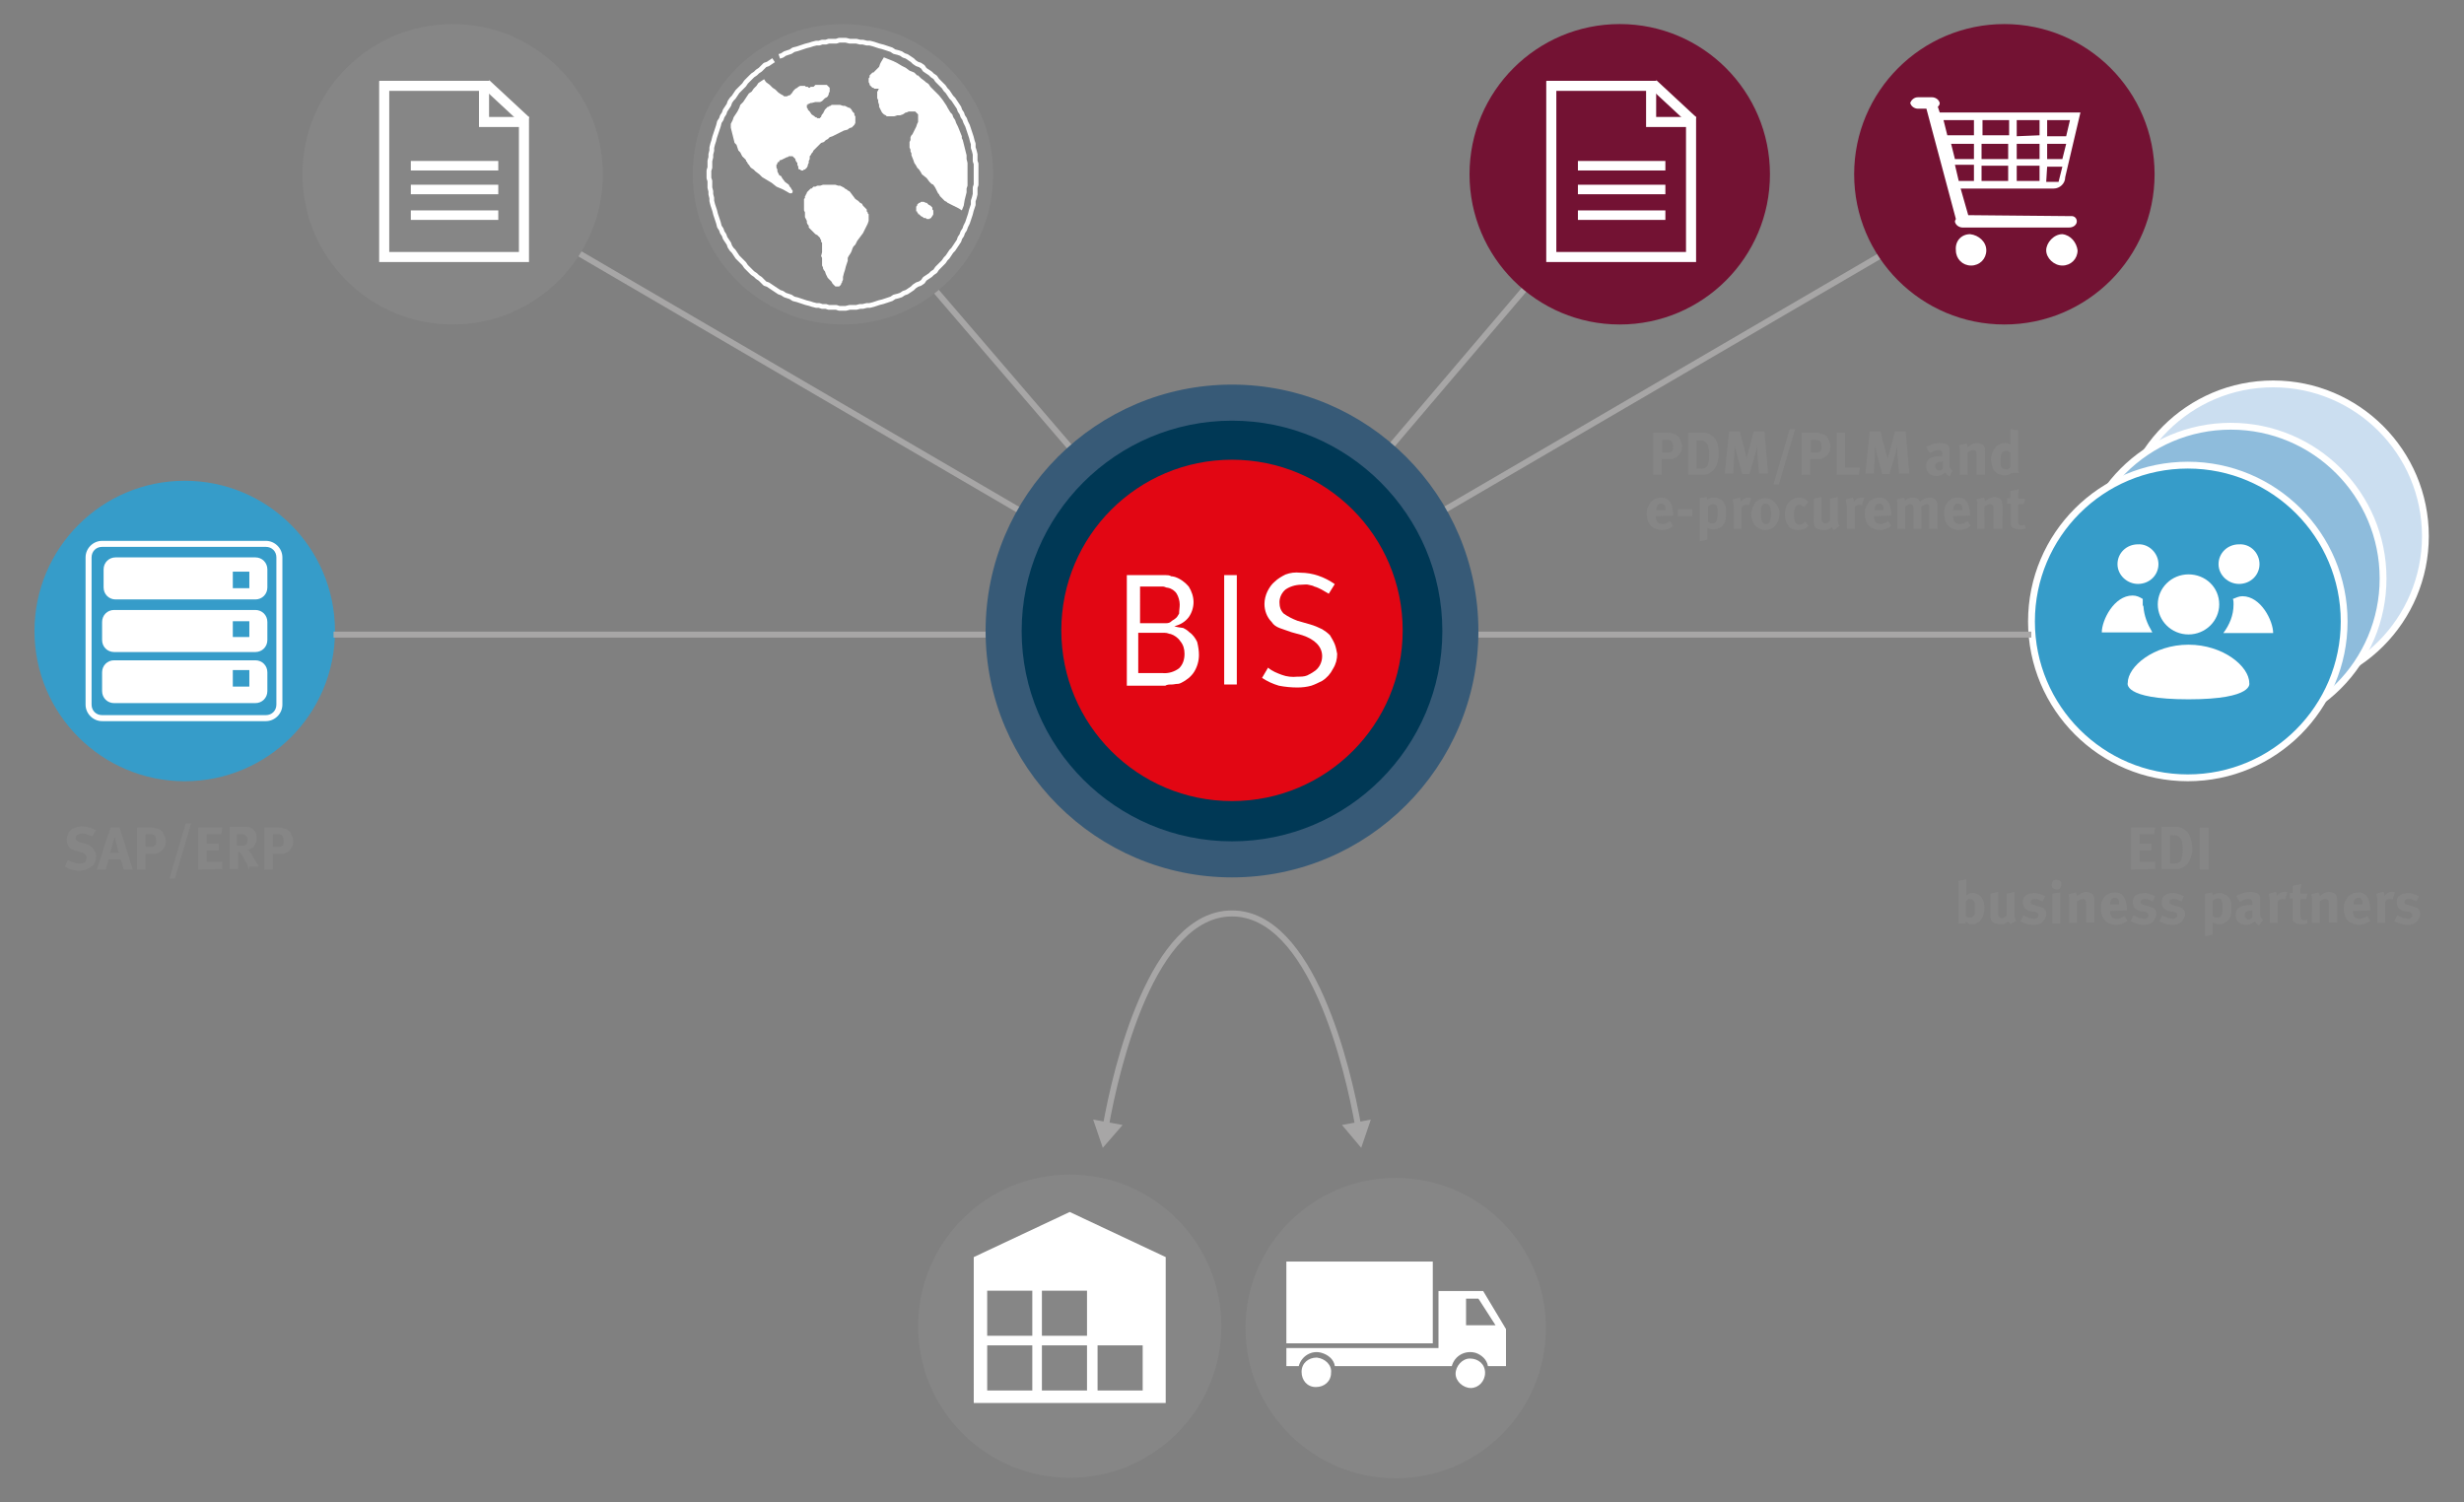 <?xml version="1.0" encoding="UTF-8"?>
<svg xmlns="http://www.w3.org/2000/svg" xmlns:xlink="http://www.w3.org/1999/xlink" version="1.1" id="Ebene_1" x="0px" y="0px" viewBox="0 0 410 250" style="enable-background:new 0 0 410 250;" xml:space="preserve">
<rect x="0" y="0" width="410" height="250" fill="#808080" stroke="none"/>
<style type="text/css">
	.st0{fill:#731233;}
	.st1{fill:none;stroke:#FFFFFF;stroke-width:1.06;}
	.st2{fill:none;stroke:#FFFFFF;}
	.st3{fill:#375A77;}
	.st4{fill:#003855;}
	.st5{fill:#E20613;}
	.st6{fill:#FFFFFF;}
	.st7{fill:#868686;}
	.st8{fill:none;stroke:#FFFFFF;stroke-width:0.5;stroke-linejoin:round;stroke-miterlimit:10;}
	.st9{clip-path:url(#SVGID_2_);fill-rule:evenodd;clip-rule:evenodd;fill:#FFFFFF;}
	.st10{clip-path:url(#SVGID_4_);}
	.st11{clip-path:url(#SVGID_6_);fill-rule:evenodd;clip-rule:evenodd;fill:#FFFFFF;}
	.st12{clip-path:url(#SVGID_8_);}
	.st13{clip-path:url(#SVGID_10_);fill-rule:evenodd;clip-rule:evenodd;fill:#FFFFFF;}
	.st14{clip-path:url(#SVGID_12_);}
	.st15{clip-path:url(#SVGID_14_);fill-rule:evenodd;clip-rule:evenodd;fill:#FFFFFF;}
	.st16{clip-path:url(#SVGID_16_);}
	.st17{fill:#369CC9;}
	.st18{clip-path:url(#SVGID_18_);}
	.st19{clip-path:url(#SVGID_20_);}
	.st20{clip-path:url(#SVGID_22_);}
	.st21{clip-path:url(#SVGID_24_);}
	.st22{clip-path:url(#SVGID_26_);fill:#CBDEF0;}
	.st23{clip-path:url(#SVGID_28_);fill:none;stroke:#FFFFFF;stroke-miterlimit:10;}
	.st24{clip-path:url(#SVGID_30_);fill:#8EBCDC;}
	.st25{clip-path:url(#SVGID_32_);fill:none;stroke:#FFFFFF;stroke-miterlimit:10;}
	.st26{clip-path:url(#SVGID_34_);fill:#369CC9;}
	.st27{clip-path:url(#SVGID_36_);fill:none;stroke:#FFFFFF;stroke-miterlimit:10;}
	.st28{clip-path:url(#SVGID_38_);fill:#FFFFFF;}
	.st29{clip-path:url(#SVGID_40_);fill:#FFFFFF;}
	.st30{clip-path:url(#SVGID_42_);fill:#FFFFFF;}
	.st31{clip-path:url(#SVGID_44_);fill:#FFFFFF;}
	.st32{clip-path:url(#SVGID_46_);fill:#FFFFFF;}
	.st33{clip-path:url(#SVGID_48_);fill:#FFFFFF;}
	.st34{fill:none;stroke:#A7A6A6;}
	.st35{fill:none;stroke:#A7A6A6;stroke-miterlimit:10;}
	.st36{fill:#A7A6A6;}
	.st37{fill:none;}
	.st38{enable-background:new    ;}
</style>
<symbol id="API" viewBox="-15.8 -15.8 31.6 31.6">
	<circle class="st0" cx="0" cy="0" r="15.8"></circle>
	<g>
		<line class="st1" x1="7.7" y1="5.6" x2="3.5" y2="9.5"></line>
		<g>
			<line class="st2" x1="4.8" y1="0.9" x2="-4.4" y2="0.9"></line>
			<line class="st2" x1="4.8" y1="-1.6" x2="-4.4" y2="-1.6"></line>
			<line class="st2" x1="4.8" y1="-4.3" x2="-4.4" y2="-4.3"></line>
			<path class="st1" d="M-7.7,9.3h11V5.5h4.2V-8.7H-7.2V9.8"></path>
		</g>
	</g>
</symbol>
<symbol id="BIS_3" viewBox="-41 -41 82 82">
	<path class="st3" d="M0-41c22.6,0,41,18.4,41,41S22.6,41,0,41S-41,22.6-41,0S-22.6-41,0-41"></path>
	<path class="st4" d="M0-35c19.3,0,35,15.7,35,35S19.3,35,0,35S-35,19.3-35,0S-19.3-35,0-35"></path>
	<path class="st5" d="M0-28.3c15.7,0,28.4,12.7,28.4,28.4S15.7,28.5,0,28.5S-28.4,15.8-28.4,0.1l0,0C-28.4-15.6-15.7-28.3,0-28.3   L0-28.3"></path>
	<path class="st6" d="M-5.5-4c0-1-0.3-2-0.8-2.8s-1.3-1.4-2.1-1.8c-0.2-0.1-0.4-0.2-0.7-0.2S-9.7-8.9-10-8.9c-0.4,0-0.8,0-1.1-0.2   h-6.4V9.3h6.4c0.3,0,0.7,0,1-0.2C-9.8,9.1-9.6,9-9.5,9c0.9-0.3,1.7-0.9,2.3-1.6c0.5-0.8,0.8-1.7,0.8-2.6S-6.7,3-7.2,2.3   C-7.8,1.5-8.7,1-9.6,0.8c0.5-0.2,1-0.2,1.5-0.3c0.4-0.2,0.7-0.4,1-0.7c0.6-0.4,1-1,1.3-1.6C-5.6-2.6-5.5-3.3-5.5-4z M-8.7,4.4   c0,0.6-0.2,1.3-0.5,1.8s-0.9,0.9-1.5,1c-0.3,0-0.5,0.2-0.8,0.2h-3.8V1.3h4.4c0.3,0,0.6,0.1,0.8,0.3s0.5,0.3,0.7,0.5   C-9.1,2.3-9,2.6-8.8,2.9C-8.8,3.4-8.7,3.9-8.7,4.4L-8.7,4.4z M-7.9-3.8c0,0.8-0.2,1.5-0.7,2.1c-0.4,0.6-1,1-1.6,1.2   c-0.3,0-0.5,0.2-1,0.2h-4.4V-7h4c1-0.1,2,0.2,2.8,0.8C-8.2-5.6-7.9-4.8-7.9-3.8L-7.9-3.8z"></path>
	<path class="st6" d="M-1.3-8.9V9.3h2.1V-8.9H-1.3z"></path>
	<path class="st6" d="M17.5-3.8c0-0.9-0.2-1.7-0.7-2.5c-0.4-0.8-1-1.5-1.8-2c-0.6-0.3-1.2-0.6-1.8-0.8c-0.7-0.2-1.5-0.3-2.3-0.3   c-1,0-2.1,0.1-3.1,0.3C6.8-8.8,5.9-8.4,5-7.8l1,1.7C6.7-6.7,7.5-7,8.3-7.3s1.7-0.4,2.6-0.3c0.6,0,1.1,0,1.6,0.2   c0.4,0.2,0.8,0.4,1.2,0.7C14.5-6.2,15-5.2,15-4.2c0,1.6-1.2,2.8-3.3,3.5L9.9-0.2c-0.8,0.3-1.5,0.5-2,0.7s-1,0.5-1.3,1   c-0.8,0.8-1.2,1.9-1.2,3c0,0.7,0.2,1.5,0.5,2.1s0.7,1.2,1.2,1.6c0.5,0.5,1.2,0.9,1.8,1.2c0.8,0.3,1.6,0.4,2.5,0.3   c2,0,4-0.7,5.7-1.9l-1-1.6c-0.4,0.2-0.8,0.5-1.2,0.7s-0.8,0.4-1.2,0.5c-0.3,0.2-0.7,0.2-1,0.3s-0.7,0-1.2,0c-0.9,0-1.9-0.3-2.6-0.8   c-0.6-0.5-1-1.3-1-2.1s0.2-1.4,0.7-1.9c0.7-0.5,1.5-0.9,2.3-1.2L13,1.1c0.7-0.2,1.4-0.5,2-0.8c0.5-0.3,0.9-0.6,1.3-1   c0.3-0.5,0.6-1,0.8-1.5C17.3-2.7,17.4-3.3,17.5-3.8z"></path>
</symbol>
<symbol id="Einkaufswagen_2" viewBox="-15.8 -15.8 31.6 31.6">
	<circle class="st0" cx="0" cy="0" r="15.8"></circle>
	<g>
		<path class="st6" d="M6.1-6.3C7-6.4,7.6-7.2,7.7-8l0,0l0,0c0-0.9-0.7-1.6-1.6-1.6S4.4-8.8,4.4-8S5.2-6.3,6.1-6.3"></path>
		<path class="st6" d="M-3.6-6.3C-2.7-6.4-1.9-7.1-1.9-8l0,0l0,0c0-0.9-0.7-1.6-1.6-1.6S-5.1-8.9-5.1-8C-5.2-7-4.5-6.3-3.6-6.3"></path>
		<path class="st6" d="M-3.2,5.7V4.1H-6l-0.4,1.6C-6.3,5.7-3.2,5.7-3.2,5.7z M-2.4,0.9h2.8v-1.6h-2.8V0.9z M-2.4,3.2h2.8V1.6h-2.8    V3.2z M-2.3,5.7h2.8V4.1h-2.8V5.7z M1.3,0.9h2.4v-1.6H1.3V0.9z M1.3,3.2h2.4V1.6H1.3V3.2z M1.3,5.7h2.4V4.1L1.3,4V5.7z M4.5,0.8    h1.6L5.7-0.8H4.4L4.5,0.8z M4.5,3.2h2L6.1,1.6H4.5V3.2z M4.5,5.7h2.4L6.5,4h-2V5.7z M-3.2,1.6h-2l-0.4,1.6h2.4    C-3.2,3.2-3.2,1.6-3.2,1.6z M-3.2-0.7h-1.6L-5.2,1h2C-3.2,1-3.2-0.7-3.2-0.7z M6.8-4.4L-3.8-4.3l-0.8,2.8h9.8    c0.6,0,1.2,0.5,1.2,1.2L8,6.5H-6.8L-7,7.1c0.1,0.1,0.2,0.2,0.2,0.4c-0.1,0.4-0.5,0.6-0.8,0.6h-1.5c-0.4,0-0.7-0.3-0.8-0.6    c0.1-0.4,0.5-0.6,0.8-0.6h0.9l3.1-11.6C-5.2-4.9-5.2-4.9-5.2-5c0.1-0.4,0.5-0.6,0.8-0.6H6.8l0,0c0.4,0,0.7,0.2,0.8,0.5    c0.1,0.4-0.2,0.7-0.5,0.7C7-4.4,6.9-4.4,6.8-4.4"></path>
	</g>
</symbol>
<symbol id="Einkaufswagen_3" viewBox="-15.8 -15.8 31.6 31.6">
	<circle class="st7" cx="0" cy="0" r="15.8"></circle>
	<g>
		<polyline class="st8" points="-6.7,12.4 -6.4,12.5 -6.1,12.7 -5.8,12.8 -5.5,12.9 -5.2,13.1 -4.8,13.2 -4.5,13.3 -4.2,13.4     -3.9,13.5 -3.5,13.6 -3.2,13.7 -2.8,13.8 -2.5,13.8 -2.2,13.9 -1.8,13.9 -1.5,14 -1.1,14 -0.7,14 -0.4,14.1 0,14.1 0,14.1     0.3,14.1 0.7,14 1.1,14 1.4,14 1.8,13.9 2.1,13.9 2.5,13.8 2.8,13.8 3.2,13.7 3.5,13.6 3.8,13.5 4.2,13.4 4.5,13.3 4.8,13.2     5.1,13.1 5.4,12.9 5.8,12.8 6.1,12.7 6.4,12.5 6.7,12.4 7,12.2 7.3,12 7.5,11.8 7.8,11.6 8.1,11.5 8.4,11.3 8.6,11 8.9,10.8     9.2,10.6 9.4,10.4 9.7,10.2 9.9,9.9 10.1,9.7 10.4,9.4 10.6,9.2 10.8,8.9 11,8.7 11.2,8.4 11.4,8.1 11.6,7.9 11.8,7.6 12,7.3     12.2,7 12.3,6.7 12.5,6.4 12.6,6.1 12.8,5.8 12.9,5.5 13.1,5.1 13.2,4.8 13.3,4.5 13.4,4.2 13.5,3.9 13.6,3.5 13.7,3.2 13.7,2.8     13.8,2.5 13.9,2.1 13.9,1.8 13.9,1.4 14,1.1 14,0.7 14,0.4 14,0 14,0 14,0 14,0 14,0 14,-0.4 14,-0.7 14,-1.1 13.9,-1.4     13.9,-1.8 13.9,-2.1 13.8,-2.5 13.7,-2.8 13.7,-3.2 13.6,-3.5 13.5,-3.8 13.4,-4.2 13.3,-4.5 13.2,-4.8 13.1,-5.1 12.9,-5.5     12.8,-5.8 12.6,-6.1 12.5,-6.4 12.3,-6.7 12.2,-7 12,-7.3 11.8,-7.6 11.6,-7.9 11.4,-8.1 11.2,-8.4 11,-8.7 10.8,-8.9 10.6,-9.2     10.4,-9.4 10.1,-9.7 9.9,-9.9 9.7,-10.2 9.4,-10.4 9.2,-10.6 8.9,-10.8 8.6,-11 8.4,-11.3 8.1,-11.5 7.8,-11.6 7.5,-11.8 7.3,-12     7,-12.2 6.7,-12.4 6.4,-12.5 6.1,-12.7 5.8,-12.8 5.4,-12.9 5.1,-13.1 4.8,-13.2 4.5,-13.3 4.2,-13.4 3.8,-13.5 3.5,-13.6     3.2,-13.7 2.8,-13.8 2.5,-13.8 2.1,-13.9 1.8,-13.9 1.4,-14 1.1,-14 0.7,-14 0.3,-14.1 0,-14.1 0,-14.1 -0.4,-14.1 -0.7,-14     -1.1,-14 -1.5,-14 -1.8,-13.9 -2.2,-13.9 -2.5,-13.8 -2.8,-13.8 -3.2,-13.7 -3.5,-13.6 -3.9,-13.5 -4.2,-13.4 -4.5,-13.3     -4.8,-13.2 -5.2,-13.1 -5.5,-12.9 -5.8,-12.8 -6.1,-12.7 -6.4,-12.5 -6.7,-12.4 -7,-12.2 -7.3,-12 -7.6,-11.8 -7.9,-11.6     -8.2,-11.5 -8.4,-11.3 -8.7,-11 -9,-10.8 -9.2,-10.6 -9.5,-10.4 -9.7,-10.2 -10,-9.9 -10.2,-9.7 -10.4,-9.4 -10.6,-9.2     -10.9,-8.9 -11.1,-8.7 -11.3,-8.4 -11.5,-8.1 -11.7,-7.9 -11.9,-7.6 -12,-7.3 -12.2,-7 -12.4,-6.7 -12.5,-6.4 -12.7,-6.1     -12.8,-5.8 -13,-5.5 -13.1,-5.1 -13.2,-4.8 -13.3,-4.5 -13.4,-4.2 -13.5,-3.8 -13.6,-3.5 -13.7,-3.2 -13.8,-2.8 -13.8,-2.5     -13.9,-2.1 -13.9,-1.8 -14,-1.4 -14,-1.1 -14,-0.7 -14.1,-0.4 -14.1,0 -14.1,0 -14.1,0.4 -14,0.7 -14,1.1 -14,1.4 -13.9,1.8     -13.9,2.1 -13.8,2.5 -13.8,2.8 -13.7,3.2 -13.6,3.5 -13.5,3.9 -13.4,4.2 -13.3,4.5 -13.2,4.8 -13.1,5.1 -13,5.5 -12.8,5.8     -12.7,6.1 -12.5,6.4 -12.4,6.7 -12.2,7 -12,7.3 -11.9,7.6 -11.7,7.9 -11.5,8.1 -11.3,8.4 -11.1,8.7 -10.9,8.9 -10.6,9.2     -10.4,9.4 -10.2,9.7 -10,9.9 -9.7,10.2 -9.5,10.4 -9.2,10.6 -9,10.8 -8.7,11 -8.4,11.3 -8.2,11.5 -7.9,11.6 -7.6,11.8 -7.3,12       "></polyline>
		<g>
			<g>
				<g>
					<defs>
						<rect id="SVGID_1_" x="-14.5" y="-14.5" width="29" height="29"></rect>
					</defs>
					<clipPath id="SVGID_2_">
						<use xlink:href="#SVGID_1_" style="overflow:visible;"></use>
					</clipPath>
					<polygon class="st9" points="13.1,1.2 13.1,1.2 13,1.6 13,1.6 13,2 12.9,2.4 12.9,2.4 12.8,2.8 12.8,2.8 12.7,3.2 12.6,3.6        12.6,3.6 12.5,3.8 12.5,4 12.5,4 12.3,4.5 12.1,5 12.1,5 12,5.2 11.9,5.4 11.9,5.4 11.8,5.7 11.6,6 11.6,6 11.5,6.3 11.3,6.5        11.3,6.5 11,7 11,7 10.9,7.2 10.7,7.5 10.7,7.5 10.5,7.8 10.5,7.8 10.1,8.3 9.6,8.8 9.4,9 9.2,9.2 9,9.5 8.7,9.7 8.7,9.7        8.6,9.8 8.6,9.8 8.2,10.1 7.9,10.4 7.9,10.4 7.8,10.4 7.8,10.4 7.5,10.7 7,10.9 6.6,11.2 6.2,11.4 5.7,11.7 5.3,11.9 4.8,12.1        4.3,12.3 4.3,12.3 4,11.8 3.9,11.6 3.8,11.3 3.6,11.1 3.4,10.9 3.3,10.8 3.2,10.7 3.1,10.7 3.1,10.7 3,10.6 2.9,10.5 2.8,10.4        2.8,10.2 2.7,10.1 2.7,9.9 2.7,9.8 2.7,9.7 2.8,9.5 2.8,9.4 2.9,9.3 3,9.2 3,9.2 3.1,9.1 3.2,9.1 3.3,9 3.4,9 3.5,9 3.5,9        3.6,9 3.8,9 3.8,9 3.8,9 3.7,8.9 3.7,8.8 3.6,8.7 3.6,8.6 3.6,8.4 3.6,8.3 3.6,8.1 3.6,8 3.7,7.8 3.7,7.6 3.8,7.3 3.8,7.3        3.8,7.1 3.9,6.9 4,6.7 4.1,6.5 4.2,6.4 4.3,6.3 4.5,6.2 4.6,6.1 4.8,6.1 5,6.1 5.2,6.1 5.4,6.1 5.7,6.2 6,6.2 6.3,6.3 6.6,6.5        6.6,6.5 6.7,6.5 6.9,6.6 7,6.6 7.2,6.6 7.3,6.6 7.4,6.6 7.5,6.6 7.6,6.6 7.7,6.5 7.8,6.4 7.8,6.4 7.9,6.3 7.9,6.2 7.9,6.1        7.9,6 7.9,5.8 7.9,5.8 7.9,5.5 7.8,5.3 7.7,5 7.6,4.8 7.4,4.4 7.3,4.2 7.2,4.1 7.1,3.9 7.1,3.6 7,3.4 7,3.2 7,3.1 7,2.9 7,2.8        7.1,2.6 7.1,2.4 7.2,2.2 7.2,2 7.4,1.5 7.4,1.5 7.5,1.2 7.7,0.9 7.8,0.7 8,0.5 8.2,0.2 8.3,0 8.8,-0.4 9.1,-0.8 9.3,-1        9.5,-1.1 9.7,-1.4 9.8,-1.6 9.9,-1.8 10,-2 10,-2 10.1,-2.1 10.2,-2.3 10.3,-2.4 10.4,-2.5 10.6,-2.7 10.7,-2.8 10.9,-2.9        11,-3 11.4,-3.2 11.8,-3.4 12.2,-3.6 12.5,-3.8 12.5,-3.8 12.7,-3.3 12.8,-2.7 12.8,-2.7 12.9,-2.3 12.9,-2.3 13,-1.9 13,-1.5        13,-1.5 13.1,-1.2 13.1,-1.2 13.1,-0.6 13.1,-0.3 13.1,0 13.1,0 13.1,0.3 13.1,0.6      "></polygon>
				</g>
			</g>
			<g>
				<g>
					<defs>
						<rect id="SVGID_3_" x="-14.5" y="-14.5" width="29" height="29"></rect>
					</defs>
					<clipPath id="SVGID_4_">
						<use xlink:href="#SVGID_3_" style="overflow:visible;"></use>
					</clipPath>
					<g class="st10">
						<g>
							<g>
								<defs>
									<rect id="SVGID_5_" x="-14.5" y="-14.5" width="29" height="29"></rect>
								</defs>
								<clipPath id="SVGID_6_">
									<use xlink:href="#SVGID_5_" style="overflow:visible;"></use>
								</clipPath>
								<polygon class="st11" points="-3.5,1.6 -3.5,1.6 -3.5,1.7 -3.5,1.8 -3.5,1.9 -3.4,2 -3.3,2.2 -3.2,2.3 -3.1,2.5 -2.9,2.7           -2.7,2.9 -2.5,3.1 -2.3,3.3 -2,3.4 -1.8,3.6 -1.6,3.7 -1.4,3.9 -1.1,4 -0.7,4.2 -0.7,4.2 -0.3,4.4 0.1,4.6 0.5,4.7 0.6,4.8           0.8,4.9 0.9,4.9 1,5 1.1,5.1 1.2,5.2 1.3,5.4 1.3,5.5 1.3,5.6 1.3,5.8 1.3,5.8 1.3,5.9 1.3,6.1 1.2,6.2 1.2,6.4 1.1,6.5           1,6.6 0.9,6.8 0.8,6.9 0.7,7 0.6,7 0.4,7.1 0.2,7.2 0,7.2 -0.3,7.3 -0.6,7.3 -0.9,7.3 -0.9,7.3 -1,7.3 -1.2,7.3 -1.3,7.2           -1.4,7.2 -1.5,7.1 -1.6,7.1 -1.7,7 -1.8,6.9 -1.8,6.9 -1.9,6.8 -2,6.6 -2.1,6.4 -2.2,6.3 -2.3,6.1 -2.3,6 -2.4,6 -2.4,5.9           -2.5,5.9 -2.5,5.9 -2.6,5.9 -2.7,5.9 -2.7,5.9 -2.8,6 -2.9,6 -3,6.1 -3.3,6.3 -3.3,6.3 -3.5,6.6 -3.7,6.8 -3.7,6.9 -3.8,7           -3.8,7 -3.8,7.1 -3.8,7.2 -3.8,7.2 -3.8,7.3 -3.8,7.3 -3.7,7.3 -3.7,7.4 -3.6,7.4 -3.4,7.5 -3.3,7.5 -2.9,7.6 -2.6,7.6           -2.4,7.6 -2.2,7.7 -2.2,7.7 -2.1,7.8 -2,7.9 -1.9,8 -1.7,8.1 -1.6,8.2 -1.5,8.4 -1.5,8.5 -1.4,8.7 -1.4,8.8 -1.4,8.9           -1.4,9 -1.4,9.1 -1.4,9.1 -1.5,9.2 -1.5,9.2 -1.6,9.3 -1.6,9.3 -1.7,9.4 -1.8,9.4 -1.9,9.4 -2,9.4 -2.1,9.4 -2.1,9.4           -2.3,9.4 -2.5,9.4 -2.6,9.4 -2.8,9.4 -2.9,9.4 -3,9.3 -3.1,9.2 -3.3,9.2 -3.4,9.2 -3.5,9.1 -3.6,9.1 -3.7,9.2 -3.9,9.2           -4,9.3 -4,9.3 -4.1,9.3 -4.2,9.3 -4.3,9.3 -4.4,9.3 -4.5,9.3 -4.5,9.3 -4.7,9.2 -4.8,9.1 -5,9 -5.1,8.9 -5.2,8.8 -5.4,8.5           -5.5,8.4 -5.6,8.3 -5.7,8.3 -5.9,8.2 -5.9,8.2 -6,8.2 -6,8.2 -6.1,8.2 -6.1,8.2 -6.2,8.2 -6.3,8.3 -6.5,8.4 -6.8,8.6           -7.1,8.9 -7.4,9.1 -7.7,9.4 -8.1,9.7 -8.3,10 -8.3,10 -8.6,9.8 -8.9,9.6 -9.1,9.3 -9.4,9 -9.6,8.7 -9.9,8.5 -10.1,8.2           -10.3,7.9 -10.5,7.6 -10.8,7.3 -10.9,7 -11.1,6.6 -11.3,6.3 -11.5,6 -11.6,5.7 -11.8,5.3 -11.8,5.3 -11.8,4.9 -11.7,4.5           -11.6,4.1 -11.5,3.7 -11.4,3.3 -11.2,3.1 -11.1,2.8 -11,2.5 -10.8,2.3 -10.7,2.1 -10.6,1.9 -10.5,1.8 -10.3,1.6 -10.3,1.6           -10.3,1.6 -10.2,1.5 -10.2,1.4 -10.1,1.3 -10,1.1 -9.9,1 -9.7,0.7 -9.4,0.5 -9.2,0.3 -8.8,0 -8.5,-0.3 -8,-0.6 -7.5,-0.9           -7,-1.3 -6.3,-1.6 -5.6,-2 -5.6,-2 -5.6,-2 -5.5,-2 -5.4,-2 -5.4,-2 -5.3,-1.9 -5.3,-1.9 -5.3,-1.8 -5.3,-1.7 -5.3,-1.7           -5.4,-1.6 -5.5,-1.4 -5.6,-1.3 -5.7,-1.1 -5.7,-1.1 -6.1,-0.8 -6.4,-0.4 -6.5,-0.2 -6.7,-0.1 -6.8,0.1 -6.9,0.3 -6.9,0.5           -7,0.7 -7,0.7 -7,0.8 -7,0.9 -7,1 -6.9,1.1 -6.9,1.1 -6.9,1.2 -6.8,1.3 -6.7,1.3 -6.7,1.4 -6.6,1.5 -6.5,1.5 -6.5,1.5           -6.1,1.7 -5.9,1.8 -5.8,1.8 -5.7,1.9 -5.5,1.9 -5.4,1.9 -5.3,1.9 -5.2,1.8 -5.2,1.8 -5.1,1.7 -5,1.6 -5,1.5 -4.9,1.3           -4.8,1.2 -4.8,1 -4.8,1 -4.7,0.8 -4.7,0.6 -4.6,0.5 -4.5,0.5 -4.5,0.5 -4.4,0.4 -4.4,0.4 -4.3,0.4 -4.2,0.4 -4.1,0.5           -4,0.5 -3.9,0.6 -3.8,0.7 -3.7,0.9 -3.7,1 -3.6,1.2 -3.6,1.4         "></polygon>
							</g>
						</g>
						<g>
							<g>
								<defs>
									<rect id="SVGID_7_" x="-14.5" y="-14.5" width="29" height="29"></rect>
								</defs>
								<clipPath id="SVGID_8_">
									<use xlink:href="#SVGID_7_" style="overflow:visible;"></use>
								</clipPath>
								<g class="st12">
									<g>
										<g>
											<defs>
												<rect id="SVGID_9_" x="-14.5" y="-14.5" width="29" height="29"></rect>
											</defs>
											<clipPath id="SVGID_10_">
												<use xlink:href="#SVGID_9_" style="overflow:visible;"></use>
											</clipPath>
											<polygon class="st13" points="8.1,-3 8.1,-3 8,-3 7.9,-3.1 7.8,-3.2 7.8,-3.2 7.8,-3.3 7.7,-3.4 7.7,-3.5 7.7,-3.6              7.7,-3.7 7.7,-3.8 7.7,-3.9 7.8,-3.9 7.8,-4 7.9,-4.1 7.9,-4.2 8,-4.2 8,-4.2 8.2,-4.4 8.4,-4.5 8.5,-4.6 8.6,-4.6              8.7,-4.6 8.8,-4.7 8.9,-4.7 9,-4.7 9.1,-4.7 9.2,-4.6 9.3,-4.6 9.3,-4.5 9.4,-4.4 9.5,-4.2 9.5,-4.2 9.5,-4.2 9.5,-4.1              9.5,-4 9.5,-3.9 9.5,-3.8 9.4,-3.7 9.4,-3.5 9.3,-3.4 9.2,-3.3 9,-3.2 8.9,-3.1 8.8,-3 8.7,-3 8.5,-2.9 8.4,-2.9              8.3,-2.9 8.2,-2.9            "></polygon>
										</g>
									</g>
									<g>
										<g>
											<defs>
												<rect id="SVGID_11_" x="-14.5" y="-14.5" width="29" height="29"></rect>
											</defs>
											<clipPath id="SVGID_12_">
												<use xlink:href="#SVGID_11_" style="overflow:visible;"></use>
											</clipPath>
											<g class="st14">
												<g>
													<g>
														<defs>
															<rect id="SVGID_13_" x="-14.5" y="-14.5" width="29" height="29"></rect>
														</defs>
														<clipPath id="SVGID_14_">
															<use xlink:href="#SVGID_13_" style="overflow:visible;"></use>
														</clipPath>
														<polygon class="st15" points="1.8,-3 1.8,-3 1.6,-2.8 1.3,-2.6 1,-2.2 0.7,-1.8 0.5,-1.7 0.4,-1.6 0.2,-1.5 0.1,-1.4                 -0.1,-1.3 -0.3,-1.2 -0.5,-1.2 -0.8,-1.1 -1.1,-1.1 -1.4,-1.1 -1.4,-1.1 -1.7,-1.1 -2.1,-1.1 -2.4,-1.2 -2.7,-1.2                 -2.9,-1.3 -3.1,-1.3 -3.2,-1.4 -3.3,-1.5 -3.4,-1.5 -3.5,-1.6 -3.6,-1.7 -3.7,-1.8 -3.8,-1.9 -3.8,-2 -3.9,-2.1                 -3.9,-2.2 -4,-2.3 -4,-2.5 -4.1,-2.6 -4.1,-2.8 -4.1,-3 -4.1,-3.2 -4.1,-3.4 -4.1,-3.6 -4.1,-3.8 -4,-4 -4,-4.3                 -4,-4.3 -4,-4.5 -3.9,-4.7 -3.8,-4.9 -3.8,-5.1 -3.7,-5.3 -3.6,-5.4 -3.6,-5.6 -3.5,-5.7 -3.4,-5.8 -3.3,-5.9                 -3.2,-6 -3,-6.2 -2.9,-6.3 -2.7,-6.4 -2.6,-6.5 -2.5,-6.6 -2.4,-6.7 -2.4,-6.8 -2.3,-6.9 -2.3,-7 -2.3,-7.1                 -2.2,-7.2 -2.2,-7.3 -2.2,-7.5 -2.2,-7.7 -2.2,-7.8 -2.2,-7.8 -2.2,-8.2 -2.3,-8.6 -2.2,-8.8 -2.2,-9.1 -2.2,-9.4                 -2.2,-9.6 -2.1,-9.8 -2.1,-9.9 -2,-10.1 -1.9,-10.2 -1.8,-10.5 -1.7,-10.7 -1.6,-10.9 -1.6,-10.9 -1.4,-11.1                 -1.2,-11.3 -1.1,-11.5 -1,-11.6 -0.9,-11.7 -0.8,-11.8 -0.7,-11.8 -0.7,-11.8 -0.6,-11.8 -0.6,-11.8 -0.5,-11.8                 -0.4,-11.8 -0.4,-11.8 -0.3,-11.7 -0.3,-11.7 -0.2,-11.6 -0.2,-11.5 -0.1,-11.4 -0.1,-11.3 0,-11.1 0,-10.8 0,-10.8                 0.1,-10.4 0.2,-10.1 0.3,-9.7 0.4,-9.4 0.5,-9.1 0.5,-8.8 0.6,-8.6 0.8,-8.3 0.9,-8.1 1,-7.8 1.1,-7.6 1.3,-7.4                 1.5,-7 1.8,-6.6 1.8,-6.6 2.1,-6.2 2.2,-6 2.3,-5.8 2.4,-5.6 2.5,-5.4 2.6,-5.2 2.7,-4.9 2.7,-4.7 2.7,-4.6 2.7,-4.5                 2.7,-4.3 2.7,-4.2 2.6,-4.1 2.6,-4 2.5,-3.9 2.5,-3.7 2.4,-3.6 2.3,-3.5 2.2,-3.4 2.1,-3.3 2,-3.1               "></polygon>
													</g>
												</g>
											</g>
										</g>
									</g>
								</g>
							</g>
						</g>
					</g>
				</g>
			</g>
		</g>
	</g>
</symbol>
<symbol id="Einkaufswagen_5" viewBox="-15.8 -15.8 31.6 31.6">
	<circle class="st7" cx="0" cy="0" r="15.8"></circle>
	<rect x="-3.9" y="-1.6" class="st6" width="15.4" height="8.6"></rect>
	<g>
		<g>
			<g>
				<g>
					<g>
						<g>
							<g>
								<g>
									<defs>
										<rect id="SVGID_15_" x="-11.7" y="-6.3" width="23.2" height="13.2"></rect>
									</defs>
									<clipPath id="SVGID_16_">
										<use xlink:href="#SVGID_15_" style="overflow:visible;"></use>
									</clipPath>
									<g class="st16">
										<path class="st6" d="M6.8-4.7c0-0.9,0.7-1.5,1.6-1.5c0.9,0,1.5,0.7,1.5,1.6S9.2-3.1,8.3-3.1l0,0C7.4-3.2,6.7-3.9,6.8-4.7"></path>
										<path class="st6" d="M-9.4-4.7c0-0.9,0.7-1.6,1.5-1.6s1.6,0.7,1.6,1.5S-7-3.2-7.8-3.2l0,0C-8.7-3.2-9.4-3.8-9.4-4.7"></path>
										<path class="st6" d="M-7.4,0.3v2.8h-1.3l-1.8-2.8C-10.5,0.3-7.4,0.3-7.4,0.3z M-9.2,3.9h4.7v-6h16V-4h-1.3            C9.9-2.9,8.8-2.3,7.8-2.6C7.1-2.8,6.5-3.3,6.4-4H-5.9c-0.3,1.1-1.4,1.7-2.5,1.4C-9-2.8-9.6-3.3-9.7-4h-1.9v3.9L-9.2,3.9z"></path>
									</g>
								</g>
							</g>
						</g>
					</g>
				</g>
			</g>
		</g>
	</g>
</symbol>
<symbol id="Einkaufswagen_6" viewBox="-20 -20 40 40">
	<circle class="st17" cx="0" cy="0" r="20"></circle>
	<g>
		<g>
			<g>
				<g>
					<g>
						<g>
							<g>
								<g>
									<g>
										<defs>
											<rect id="SVGID_17_" x="-13.2" y="-12" width="26.2" height="24"></rect>
										</defs>
										<clipPath id="SVGID_18_">
											<use xlink:href="#SVGID_17_" style="overflow:visible;"></use>
										</clipPath>
										<g class="st18">
											<path class="st6" d="M9.4-2.8H-9.4c-0.9,0-1.6,0.7-1.6,1.6v2.4c0,0.9,0.7,1.6,1.6,1.6l0,0H9.4c0.9,0,1.6-0.7,1.6-1.6l0,0             v-2.4C11-2.1,10.3-2.8,9.4-2.8"></path>
										</g>
									</g>
								</g>
							</g>
						</g>
					</g>
				</g>
			</g>
		</g>
	</g>
	<polygon class="st17" points="8.6,0.8 8.6,0.8 6.4,0.8 6.4,-1.3 8.6,-1.3  "></polygon>
	<g>
		<g>
			<g>
				<g>
					<g>
						<g>
							<g>
								<g>
									<g>
										<defs>
											<rect id="SVGID_19_" x="-13.2" y="-12" width="26.2" height="24"></rect>
										</defs>
										<clipPath id="SVGID_20_">
											<use xlink:href="#SVGID_19_" style="overflow:visible;"></use>
										</clipPath>
										<g class="st19">
											<path class="st6" d="M9.4,3.9H-9.4c-0.9,0-1.6,0.7-1.6,1.6V8c0,0.9,0.7,1.6,1.6,1.6H9.4C10.3,9.6,11,8.9,11,8V5.5             C11,4.6,10.3,3.9,9.4,3.9"></path>
										</g>
									</g>
								</g>
							</g>
						</g>
					</g>
				</g>
			</g>
		</g>
	</g>
	<polygon class="st17" points="8.6,7.4 8.6,7.4 6.4,7.4 6.4,5.2 8.6,5.2  "></polygon>
	<g>
		<g>
			<g>
				<g>
					<g>
						<g>
							<g>
								<g>
									<g>
										<defs>
											<rect id="SVGID_21_" x="-13" y="-12" width="26.2" height="24"></rect>
										</defs>
										<clipPath id="SVGID_22_">
											<use xlink:href="#SVGID_21_" style="overflow:visible;"></use>
										</clipPath>
										<g class="st20">
											<path class="st6" d="M9.4-9.8H-9.2c-0.9,0-1.6,0.7-1.6,1.6v2.4c0,0.9,0.7,1.6,1.6,1.6H9.4c0.9,0,1.6-0.7,1.6-1.6v-2.4             C11-9.1,10.3-9.8,9.4-9.8"></path>
										</g>
									</g>
								</g>
							</g>
						</g>
					</g>
				</g>
			</g>
		</g>
	</g>
	<polygon class="st17" points="8.6,-5.7 8.6,-5.7 6.4,-5.7 6.4,-7.9 8.6,-7.9  "></polygon>
	<g>
		<g>
			<g>
				<g>
					<g>
						<g>
							<g>
								<g>
									<g>
										<defs>
											<rect id="SVGID_23_" x="-13.2" y="-12" width="26.2" height="24"></rect>
										</defs>
										<clipPath id="SVGID_24_">
											<use xlink:href="#SVGID_23_" style="overflow:visible;"></use>
										</clipPath>
										<g class="st21">
											<path class="st6" d="M10.8-12H-11c-1.2,0-2.2,1-2.2,2.2V9.8c0,1.2,1,2.2,2.2,2.2h21.8C12,12,13,11,13,9.8l0,0V-9.8             C13-11,12-12,10.8-12L10.8-12 M10.8-11.2c0.8,0,1.4,0.6,1.4,1.4V9.8c0,0.8-0.6,1.4-1.4,1.4H-11c-0.8,0-1.4-0.6-1.4-1.4             V-9.8c0-0.8,0.6-1.4,1.4-1.4H10.8z"></path>
										</g>
									</g>
								</g>
							</g>
						</g>
					</g>
				</g>
			</g>
		</g>
	</g>
</symbol>
<symbol id="Gruppe" viewBox="-29.4 -29.4 58.8 58.8">
	<g>
		<g>
			<g>
				<g>
					<g>
						<g>
							<g>
								<g>
									<g>
										<defs>
											<rect id="SVGID_25_" x="-29.4" y="-29.4" width="58.8" height="58.8"></rect>
										</defs>
										<clipPath id="SVGID_26_">
											<use xlink:href="#SVGID_25_" style="overflow:visible;"></use>
										</clipPath>
										<path class="st22" d="M28.8,6.5c0-12.3-10-22.3-22.3-22.3s-22.3,10-22.3,22.3s10,22.3,22.3,22.3S28.8,18.8,28.8,6.5"></path>
									</g>
								</g>
							</g>
						</g>
					</g>
				</g>
			</g>
		</g>
	</g>
	<g>
		<g>
			<g>
				<g>
					<g>
						<g>
							<g>
								<g>
									<g>
										<defs>
											<rect id="SVGID_27_" x="-29.4" y="-29.4" width="58.8" height="58.8"></rect>
										</defs>
										<clipPath id="SVGID_28_">
											<use xlink:href="#SVGID_27_" style="overflow:visible;"></use>
										</clipPath>
										<circle class="st23" cx="6.5" cy="6.5" r="22.3"></circle>
									</g>
								</g>
							</g>
						</g>
					</g>
				</g>
			</g>
		</g>
	</g>
	<g>
		<g>
			<g>
				<g>
					<g>
						<g>
							<g>
								<g>
									<g>
										<defs>
											<rect id="SVGID_29_" x="-29.4" y="-29.4" width="58.8" height="58.8"></rect>
										</defs>
										<clipPath id="SVGID_30_">
											<use xlink:href="#SVGID_29_" style="overflow:visible;"></use>
										</clipPath>
										<path class="st24" d="M22.6,0.3C22.6-12,12.6-22,0.3-22S-22-12-22,0.3s10,22.3,22.3,22.3S22.6,12.6,22.6,0.3"></path>
									</g>
								</g>
							</g>
						</g>
					</g>
				</g>
			</g>
		</g>
	</g>
	<g>
		<g>
			<g>
				<g>
					<g>
						<g>
							<g>
								<g>
									<g>
										<defs>
											<rect id="SVGID_31_" x="-29.4" y="-29.4" width="58.8" height="58.8"></rect>
										</defs>
										<clipPath id="SVGID_32_">
											<use xlink:href="#SVGID_31_" style="overflow:visible;"></use>
										</clipPath>
										<circle class="st25" cx="0.3" cy="0.3" r="22.3"></circle>
									</g>
								</g>
							</g>
						</g>
					</g>
				</g>
			</g>
		</g>
	</g>
	<g>
		<g>
			<g>
				<g>
					<g>
						<g>
							<g>
								<g>
									<g>
										<defs>
											<rect id="SVGID_33_" x="-29.4" y="-29.4" width="58.8" height="58.8"></rect>
										</defs>
										<clipPath id="SVGID_34_">
											<use xlink:href="#SVGID_33_" style="overflow:visible;"></use>
										</clipPath>
										<path class="st26" d="M16.8-6c0-12.6-10.3-22.9-22.9-22.9S-29-18.6-29-6s10.3,22.9,22.9,22.9C6.6,16.8,16.8,6.6,16.8-6"></path>
									</g>
								</g>
							</g>
						</g>
					</g>
				</g>
			</g>
		</g>
	</g>
	<g>
		<g>
			<g>
				<g>
					<g>
						<g>
							<g>
								<g>
									<g>
										<defs>
											<rect id="SVGID_35_" x="-29.4" y="-29.4" width="58.8" height="58.8"></rect>
										</defs>
										<clipPath id="SVGID_36_">
											<use xlink:href="#SVGID_35_" style="overflow:visible;"></use>
										</clipPath>
										<circle class="st27" cx="-6" cy="-6" r="22.9"></circle>
									</g>
								</g>
							</g>
						</g>
					</g>
				</g>
			</g>
		</g>
	</g>
	<g>
		<g>
			<g>
				<g>
					<g>
						<g>
							<g>
								<g>
									<g>
										<defs>
											<rect id="SVGID_37_" x="-29.4" y="-29.4" width="58.8" height="58.8"></rect>
										</defs>
										<clipPath id="SVGID_38_">
											<use xlink:href="#SVGID_37_" style="overflow:visible;"></use>
										</clipPath>
										<path class="st28" d="M4.5,2.4c0-1.6-1.3-2.9-3-2.9c-1.6,0-3,1.3-3,2.9s1.3,2.9,3,2.9C3.2,5.4,4.5,4,4.5,2.4"></path>
									</g>
								</g>
							</g>
						</g>
					</g>
				</g>
			</g>
		</g>
	</g>
	<g>
		<g>
			<g>
				<g>
					<g>
						<g>
							<g>
								<g>
									<g>
										<defs>
											<rect id="SVGID_39_" x="-29.4" y="-29.4" width="58.8" height="58.8"></rect>
										</defs>
										<clipPath id="SVGID_40_">
											<use xlink:href="#SVGID_39_" style="overflow:visible;"></use>
										</clipPath>
										<path class="st29" d="M-10.3,2.4c0-1.6-1.3-2.9-3-2.9c-1.6,0-3,1.3-3,2.9s1.3,2.9,3,2.9C-11.7,5.4-10.3,4-10.3,2.4"></path>
									</g>
								</g>
							</g>
						</g>
					</g>
				</g>
			</g>
		</g>
	</g>
	<g>
		<g>
			<g>
				<g>
					<g>
						<g>
							<g>
								<g>
									<g>
										<defs>
											<rect id="SVGID_41_" x="-29.4" y="-29.4" width="58.8" height="58.8"></rect>
										</defs>
										<clipPath id="SVGID_42_">
											<use xlink:href="#SVGID_41_" style="overflow:visible;"></use>
										</clipPath>
										<path class="st30" d="M-1.4-3.5c0-2.4-2-4.4-4.5-4.4s-4.5,2-4.5,4.4s2,4.4,4.5,4.4C-3.4,0.9-1.4-1-1.4-3.5"></path>
									</g>
								</g>
							</g>
						</g>
					</g>
				</g>
			</g>
		</g>
	</g>
	<g>
		<g>
			<g>
				<g>
					<g>
						<g>
							<g>
								<g>
									<g>
										<defs>
											<rect id="SVGID_43_" x="-29.4" y="-29.4" width="58.8" height="58.8"></rect>
										</defs>
										<clipPath id="SVGID_44_">
											<use xlink:href="#SVGID_43_" style="overflow:visible;"></use>
										</clipPath>
										<path class="st31" d="M-12.5-3.8l-0.1,0.2v0.9c-0.5,0.3-0.9,0.5-1.5,0.5c-2.7,0-4.5-3.6-4.5-5.4h7.4l-0.1,0.2            C-11.9-6.4-12.4-5.2-12.5-3.8"></path>
									</g>
								</g>
							</g>
						</g>
					</g>
				</g>
			</g>
		</g>
	</g>
	<g>
		<g>
			<g>
				<g>
					<g>
						<g>
							<g>
								<g>
									<g>
										<defs>
											<rect id="SVGID_45_" x="-29.4" y="-29.4" width="58.8" height="58.8"></rect>
										</defs>
										<clipPath id="SVGID_46_">
											<use xlink:href="#SVGID_45_" style="overflow:visible;"></use>
										</clipPath>
										<path class="st32" d="M0.7-3.5c0-1.6-0.6-3-1.5-4.2h7.3c0,1.8-1.8,5.4-4.5,5.4c-0.5,0-0.9-0.2-1.4-0.4            C0.7-2.9,0.7-3.2,0.7-3.5"></path>
									</g>
								</g>
							</g>
						</g>
					</g>
				</g>
			</g>
		</g>
	</g>
	<g>
		<g>
			<g>
				<g>
					<g>
						<g>
							<g>
								<g>
									<g>
										<defs>
											<rect id="SVGID_47_" x="-29.4" y="-29.4" width="58.8" height="58.8"></rect>
										</defs>
										<clipPath id="SVGID_48_">
											<use xlink:href="#SVGID_47_" style="overflow:visible;"></use>
										</clipPath>
										<path class="st33" d="M3-15c0,2.4-3.8,5.6-8.9,5.6s-8.9-3.2-8.9-5.6c0,0-0.8-2.4,8.9-2.4S3-15,3-15"></path>
									</g>
								</g>
							</g>
						</g>
					</g>
				</g>
			</g>
		</g>
	</g>
</symbol>
<symbol id="Haus" viewBox="-15.8 -15.8 31.6 31.6">
	<circle class="st7" cx="0" cy="0" r="15.8"></circle>
	<path class="st6" d="M-8.6-2h4.7v-4.7h-4.7V-2z M-2.9-2h4.7v-4.7h-4.7C-2.9-6.8-2.9-2-2.9-2z M2.9-2h4.7v-4.7H2.9V-2z M-8.6,3.7   h4.7V-1h-4.7V3.7z M-2.9,3.7h4.7V-1h-4.7V3.7z M0,11.9l-10-4.7V-8h20V7.2L0,11.9z"></path>
</symbol>
<symbol id="Seite" viewBox="-15.8 -15.8 31.6 31.6">
	<circle class="st7" cx="0" cy="0" r="15.8"></circle>
	<g>
		<line class="st1" x1="7.7" y1="5.6" x2="3.5" y2="9.5"></line>
		<g>
			<line class="st2" x1="4.8" y1="0.9" x2="-4.4" y2="0.9"></line>
			<line class="st2" x1="4.8" y1="-1.6" x2="-4.4" y2="-1.6"></line>
			<line class="st2" x1="4.8" y1="-4.3" x2="-4.4" y2="-4.3"></line>
			<path class="st1" d="M-7.7,9.3h11V5.5h4.2V-8.7H-7.2V9.8"></path>
		</g>
	</g>
</symbol>
<line class="st34" x1="334.2" y1="30.1" x2="204.8" y2="105.6"></line>
<use xlink:href="#Gruppe" width="58.8" height="58.8" x="-29.4" y="-29.4" transform="matrix(1.136 0 0 -1.136 370.86 96.599)" style="overflow:visible;"></use>
<line class="st34" x1="269" y1="30.1" x2="204.8" y2="105.6"></line>
<line class="st34" x1="205" y1="105.6" x2="75.7" y2="30.1"></line>
<line class="st34" x1="204.8" y1="105.6" x2="140" y2="30.1"></line>
<use xlink:href="#Einkaufswagen_6" width="40" height="40" x="-20" y="-20" transform="matrix(1.25 0 0 1.25 30.739 105)" style="overflow:visible;"></use>
<line class="st34" x1="55.5" y1="105.6" x2="338" y2="105.6"></line>
<use xlink:href="#Seite" width="31.6" height="31.6" x="-15.8" y="-15.8" transform="matrix(1.582 0 0 -1.582 75.319 29)" style="overflow:visible;"></use>
<g>
	<g>
		
			<use xlink:href="#Haus" width="31.6" height="31.6" x="-15.8" y="-15.8" transform="matrix(1.597 0 0 -1.597 178 220.68)" style="overflow:visible;"></use>
		
			<use xlink:href="#Einkaufswagen_5" width="31.6" height="31.6" x="-15.8" y="-15.8" transform="matrix(-1.582 0 0 -1.582 232.24 221)" style="overflow:visible;"></use>
	</g>
	<g>
		<path class="st35" d="M226,187.4c-1.7-9.6-7.7-35.4-21-35.4h-0.3h0.3c-13.3,0-19.3,25.8-21,35.4"></path>
		<g>
			<polygon class="st36" points="228.1,186.3 226.5,191 223.3,187.2    "></polygon>
		</g>
		<g>
			<polygon class="st36" points="181.9,186.3 183.5,191 186.8,187.2    "></polygon>
		</g>
	</g>
</g>
<use xlink:href="#BIS_3" width="82" height="82" x="-41" y="-41" transform="matrix(1 0 0 -1 205 105)" style="overflow:visible;"></use>
<rect x="10.1" y="129.1" class="st37" width="41.4" height="9.6"></rect>
<rect x="347.9" y="129.1" class="st37" width="42.7" height="8.4"></rect>
<use xlink:href="#API" width="31.6" height="31.6" x="-15.8" y="-15.8" transform="matrix(1.582 0 0 -1.582 269.519 29)" style="overflow:visible;"></use>
<use xlink:href="#Einkaufswagen_2" width="31.6" height="31.6" x="-15.8" y="-15.8" transform="matrix(1.582 0 0 -1.582 333.519 29)" style="overflow:visible;"></use>
<g class="st38">
	<path class="st7" d="M16,142.5c0,0.4-0.1,0.7-0.2,1c-0.1,0.3-0.3,0.5-0.6,0.7s-0.6,0.4-0.9,0.5c-0.4,0.1-0.7,0.2-1.2,0.2   c-0.4,0-0.8-0.1-1.2-0.2c-0.4-0.1-0.8-0.3-1.1-0.5l0.5-1.1c0.3,0.2,0.6,0.3,0.9,0.4c0.3,0.1,0.6,0.2,1,0.2c0.8,0,1.2-0.3,1.2-1   c0-0.4-0.3-0.7-0.9-0.9l-0.8-0.2c-0.3-0.1-0.6-0.2-0.8-0.3s-0.4-0.3-0.5-0.5c-0.2-0.3-0.3-0.7-0.3-1.1c0-0.3,0.1-0.6,0.2-0.9   c0.1-0.3,0.3-0.5,0.5-0.7s0.5-0.3,0.8-0.4s0.6-0.2,1-0.2s0.8,0.1,1.3,0.2c0.4,0.1,0.8,0.3,1.1,0.5l-0.7,1c-0.3-0.2-0.6-0.3-0.9-0.4   s-0.5-0.1-0.8-0.1s-0.5,0.1-0.7,0.2c-0.2,0.1-0.3,0.3-0.3,0.6c0,0.2,0.1,0.3,0.2,0.4c0.1,0.1,0.3,0.2,0.6,0.3l0.8,0.2   c0.6,0.2,1,0.4,1.3,0.8C15.8,141.6,16,142,16,142.5z"></path>
	<path class="st7" d="M20.6,144.7l-0.5-1.7h-2l-0.5,1.7h-1.5l2.3-7h1.5l2.2,7H20.6z M19.8,141.9c0,0,0-0.1-0.1-0.2   c0-0.1-0.1-0.2-0.1-0.4s-0.1-0.3-0.1-0.4c0-0.1-0.1-0.3-0.1-0.4l-0.3-1.2c0,0,0,0.1-0.1,0.2c0,0.1,0,0.2-0.1,0.3   c0,0.1-0.1,0.3-0.1,0.4c0,0.1-0.1,0.3-0.1,0.4c-0.1,0.3-0.1,0.5-0.2,0.7s-0.1,0.4-0.2,0.6L19.8,141.9L19.8,141.9z"></path>
	<path class="st7" d="M27.6,139.9c0,0.5-0.1,0.9-0.3,1.2s-0.5,0.6-0.9,0.8c-0.1,0-0.2,0.1-0.2,0.1c-0.1,0-0.2,0.1-0.3,0.1   c-0.1,0-0.2,0-0.4,0s-0.3,0-0.5,0h-0.8v2.6h-1.4v-7h1.8c0.3,0,0.5,0,0.7,0s0.4,0,0.5,0.1c0.1,0,0.3,0.1,0.4,0.1s0.2,0.1,0.3,0.1   c0.3,0.2,0.6,0.4,0.7,0.7S27.6,139.5,27.6,139.9z M26,139.9c0-0.3-0.1-0.6-0.2-0.8c-0.2-0.2-0.4-0.3-0.7-0.3h-0.9v2.1h0.7   c0.1,0,0.3,0,0.4,0s0.2,0,0.3-0.1c0.1,0,0.1-0.1,0.2-0.1s0.1-0.1,0.1-0.2c0.1-0.1,0.1-0.2,0.1-0.3C26,140.2,26,140.1,26,139.9z"></path>
	<path class="st7" d="M29.1,146.2h-0.9l2.7-9.2h0.9L29.1,146.2z"></path>
	<path class="st7" d="M33,144.7v-7h4l-0.2,1.1h-2.4v1.6h2v1.1h-2v1.9H37v1.2L33,144.7L33,144.7z"></path>
	<path class="st7" d="M41.5,144.7c-0.1-0.1-0.1-0.2-0.2-0.3c0-0.1-0.1-0.2-0.1-0.3s-0.1-0.2-0.1-0.3s-0.1-0.2-0.2-0.3   c-0.2-0.3-0.3-0.6-0.4-0.8c-0.1-0.2-0.2-0.4-0.3-0.5S40,142,40,141.9s-0.1-0.1-0.2-0.1c-0.1,0-0.1-0.1-0.2-0.1v2.9h-1.4v-7h2.6   c0.3,0,0.6,0,0.8,0.1s0.5,0.2,0.6,0.4c0.2,0.2,0.3,0.4,0.4,0.6s0.1,0.5,0.1,0.8s0,0.5-0.1,0.7s-0.2,0.4-0.3,0.6   c-0.1,0.2-0.3,0.3-0.5,0.4c-0.2,0.1-0.4,0.2-0.6,0.2c0.1,0.1,0.1,0.1,0.2,0.1s0.1,0.1,0.1,0.1c0.1,0.1,0.1,0.2,0.2,0.3   c0.1,0.1,0.2,0.3,0.3,0.5s0.2,0.4,0.3,0.5c0.1,0.2,0.2,0.4,0.3,0.5c0.1,0.2,0.2,0.3,0.3,0.5c0.1,0.1,0.1,0.2,0.2,0.3h-1.6   C41.5,144.2,41.5,144.7,41.5,144.7z M41.2,139.8c0-0.4-0.2-0.7-0.5-0.9c-0.1,0-0.2-0.1-0.3-0.1s-0.3,0-0.5,0h-0.5v1.9h0.5   c0.3,0,0.5,0,0.7,0s0.3-0.1,0.4-0.2C41.1,140.4,41.2,140.1,41.2,139.8z"></path>
	<path class="st7" d="M48.8,139.9c0,0.5-0.1,0.9-0.3,1.2s-0.5,0.6-0.9,0.8c-0.1,0-0.2,0.1-0.2,0.1c-0.1,0-0.2,0.1-0.3,0.1   s-0.2,0-0.4,0s-0.3,0-0.5,0h-0.8v2.6H44v-7h1.8c0.3,0,0.5,0,0.7,0s0.4,0,0.5,0.1c0.1,0,0.3,0.1,0.4,0.1s0.2,0.1,0.3,0.1   c0.3,0.2,0.6,0.4,0.7,0.7S48.8,139.5,48.8,139.9z M47.2,139.9c0-0.3-0.1-0.6-0.2-0.8c-0.2-0.2-0.4-0.3-0.7-0.3h-0.9v2.1h0.7   c0.1,0,0.3,0,0.4,0s0.2,0,0.3-0.1c0.1,0,0.1-0.1,0.2-0.1s0.1-0.1,0.1-0.2c0.1-0.1,0.1-0.2,0.1-0.3   C47.2,140.2,47.2,140.1,47.2,139.9z"></path>
</g>
<g class="st38">
	<path class="st7" d="M354.6,144.7v-7h4l-0.2,1.1H356v1.6h2v1.1h-2v1.9h2.6v1.2L354.6,144.7L354.6,144.7z"></path>
	<path class="st7" d="M364.8,141.2c0,0.5-0.1,0.9-0.2,1.3c-0.1,0.4-0.3,0.8-0.5,1.1s-0.5,0.5-0.8,0.7s-0.6,0.3-0.9,0.3   c-0.1,0-0.3,0-0.4,0s-0.3,0-0.6,0h-1.7v-7h1.4c0.2,0,0.4,0,0.6,0s0.4,0,0.6,0c0.3,0,0.6,0.1,0.8,0.2s0.5,0.3,0.7,0.5   c0.3,0.3,0.6,0.7,0.7,1.2C364.7,140.1,364.8,140.6,364.8,141.2z M363.2,141.4c0-0.4,0-0.8-0.1-1.1c0-0.3-0.1-0.6-0.3-0.8   c-0.1-0.2-0.3-0.3-0.4-0.4s-0.4-0.1-0.7-0.1h-0.6v4.7h0.8c0.5,0,0.8-0.2,1-0.5C363.1,142.7,363.2,142.1,363.2,141.4z"></path>
	<path class="st7" d="M366,144.7v-7h1.5v7H366z"></path>
</g>
<g class="st38">
	<path class="st7" d="M330.2,151c0,0.5-0.1,1-0.2,1.4c-0.2,0.4-0.4,0.7-0.7,1c-0.2,0.1-0.3,0.2-0.5,0.3s-0.4,0.1-0.6,0.1   c-0.3,0-0.5,0-0.6-0.1c-0.2-0.1-0.3-0.2-0.5-0.4c0,0.1,0,0.2,0,0.2s0,0.1-0.1,0.2h-1.2c0-0.1,0-0.1,0.1-0.2s0-0.1,0-0.2   c0-0.1,0-0.2,0-0.3s0-0.3,0-0.4v-4.7c0-0.3,0-0.6,0-0.8s0-0.4-0.1-0.5l1.4-0.3c0,0.2,0,0.3,0,0.5c0,0.1,0,0.3,0,0.5v1.2   c0,0.1,0,0.2,0,0.3s0,0.2,0,0.2c0.3-0.3,0.6-0.4,1.1-0.4c0.3,0,0.6,0.1,0.8,0.2s0.5,0.3,0.6,0.5s0.3,0.5,0.4,0.8   C330.1,150.3,330.2,150.6,330.2,151z M328.6,151.1c0-0.2,0-0.4,0-0.5s0-0.2,0-0.3c-0.1-0.2-0.1-0.4-0.3-0.5   c-0.1-0.1-0.3-0.2-0.5-0.2s-0.3,0-0.4,0.1s-0.2,0.2-0.3,0.3v2.4c0.1,0.1,0.2,0.2,0.3,0.2c0.1,0.1,0.3,0.1,0.4,0.1   c0.3,0,0.5-0.1,0.7-0.4c0.1-0.1,0.1-0.3,0.1-0.5C328.6,151.6,328.6,151.4,328.6,151.1z"></path>
	<path class="st7" d="M334.6,153.8c-0.2-0.1-0.3-0.3-0.4-0.5c-0.2,0.2-0.4,0.3-0.6,0.4c-0.2,0.1-0.5,0.1-0.8,0.1   c-0.4,0-0.7-0.1-1-0.2c-0.3-0.2-0.5-0.4-0.5-0.6c0-0.1-0.1-0.2-0.1-0.4s0-0.4,0-0.6v-3.3l1.3-0.3v3.3c0,0.2,0,0.4,0,0.5   s0,0.2,0.1,0.3s0.1,0.1,0.2,0.2c0.1,0,0.2,0.1,0.3,0.1c0.2,0,0.3,0,0.5-0.2c0.2-0.1,0.3-0.2,0.3-0.3v-3.6l1.3-0.3v3.9   c0,0.2,0,0.3,0.1,0.5s0.1,0.3,0.2,0.4L334.6,153.8z"></path>
	<path class="st7" d="M340.5,152.1c0,0.3-0.1,0.5-0.2,0.7s-0.3,0.4-0.4,0.6c-0.2,0.2-0.4,0.3-0.7,0.4c-0.3,0.1-0.6,0.1-0.9,0.1   c-0.6,0-1.3-0.2-2.1-0.6l0.5-1c0.1,0.1,0.2,0.1,0.4,0.2s0.3,0.1,0.4,0.2c0.1,0.1,0.3,0.1,0.5,0.1s0.3,0.1,0.5,0.1s0.4-0.1,0.5-0.2   c0.1-0.1,0.2-0.2,0.2-0.4s-0.1-0.3-0.2-0.4c-0.1-0.1-0.3-0.2-0.6-0.2l-0.6-0.1c-0.2,0-0.4-0.1-0.5-0.2c-0.2-0.1-0.3-0.2-0.4-0.3   s-0.2-0.3-0.2-0.4s-0.1-0.3-0.1-0.5s0-0.5,0.1-0.7s0.2-0.4,0.4-0.5c0.2-0.1,0.4-0.3,0.6-0.3s0.5-0.1,0.8-0.1c0.4,0,0.8,0.1,1,0.2   c0.3,0.1,0.5,0.2,0.8,0.3l-0.4,0.9c-0.3-0.1-0.5-0.2-0.7-0.3s-0.4-0.1-0.6-0.1s-0.4,0-0.5,0.1s-0.2,0.2-0.2,0.4   c0,0.1,0,0.2,0.1,0.3s0.3,0.1,0.5,0.2l0.6,0.2c0.2,0,0.3,0.1,0.4,0.1s0.2,0.1,0.3,0.1c0.1,0,0.1,0.1,0.2,0.1s0.1,0.1,0.2,0.2   C340.4,151.4,340.5,151.7,340.5,152.1z"></path>
	<path class="st7" d="M343,147.2c0,0.2-0.1,0.4-0.2,0.6c-0.2,0.2-0.4,0.2-0.6,0.2s-0.4-0.1-0.6-0.2c-0.2-0.2-0.2-0.4-0.2-0.6   s0.1-0.4,0.2-0.6s0.4-0.2,0.6-0.2s0.4,0.1,0.6,0.2S343,146.9,343,147.2z M341.5,153.7v-5l1.3-0.2v5.2H341.5z"></path>
	<path class="st7" d="M347.1,153.7v-3.3c0-0.3,0-0.5-0.1-0.6s-0.2-0.2-0.4-0.2c-0.1,0-0.3,0-0.5,0.1s-0.3,0.2-0.5,0.3v3.6h-1.3V150   c0-0.2,0-0.4,0-0.6c0-0.2-0.1-0.4-0.1-0.6l1.2-0.3c0.1,0.2,0.2,0.4,0.2,0.6c0.1-0.1,0.2-0.1,0.3-0.2c0.1-0.1,0.2-0.1,0.3-0.2   c0.1-0.1,0.3-0.1,0.4-0.2c0.2,0,0.3-0.1,0.5-0.1c0.3,0,0.5,0.1,0.8,0.2s0.4,0.3,0.5,0.5s0.1,0.4,0.1,0.7v3.7h-1.4V153.7z"></path>
	<path class="st7" d="M351.1,151.6L351.1,151.6c0,0.4,0.1,0.7,0.3,1c0.2,0.2,0.5,0.3,0.8,0.3c0.5,0,0.9-0.2,1.3-0.5l0.5,0.8   c-0.6,0.5-1.2,0.7-1.9,0.7c-0.4,0-0.7-0.1-1-0.2c-0.3-0.1-0.6-0.3-0.8-0.5c-0.2-0.2-0.4-0.5-0.5-0.8s-0.2-0.7-0.2-1.1   c0-0.5,0-0.9,0.1-1.2s0.3-0.6,0.5-0.9c0.2-0.2,0.5-0.4,0.7-0.5s0.6-0.2,0.9-0.2s0.6,0,0.8,0.1c0.3,0.1,0.5,0.2,0.6,0.4   c0.2,0.2,0.4,0.5,0.5,0.9s0.2,0.8,0.2,1.3v0.3L351.1,151.6L351.1,151.6z M352.6,150.5c0-0.2,0-0.3,0-0.5s-0.1-0.2-0.1-0.3   c-0.1-0.2-0.3-0.3-0.6-0.3c-0.3,0-0.5,0.1-0.6,0.3s-0.2,0.5-0.2,0.8l0,0H352.6L352.6,150.5z"></path>
	<path class="st7" d="M358.8,152.1c0,0.3-0.1,0.5-0.2,0.7s-0.3,0.4-0.4,0.6c-0.2,0.2-0.4,0.3-0.7,0.4c-0.3,0.1-0.6,0.1-0.9,0.1   c-0.6,0-1.3-0.2-2.1-0.6l0.5-1c0.1,0.1,0.2,0.1,0.4,0.2s0.3,0.1,0.4,0.2c0.1,0.1,0.3,0.1,0.5,0.1s0.3,0.1,0.5,0.1s0.4-0.1,0.5-0.2   c0.1-0.1,0.2-0.2,0.2-0.4s-0.1-0.3-0.2-0.4c-0.1-0.1-0.3-0.2-0.6-0.2l-0.6-0.1c-0.2,0-0.4-0.1-0.5-0.2c-0.2-0.1-0.3-0.2-0.4-0.3   s-0.2-0.3-0.2-0.4s-0.1-0.3-0.1-0.5s0-0.5,0.1-0.7s0.2-0.4,0.4-0.5c0.2-0.1,0.4-0.3,0.6-0.3s0.5-0.1,0.8-0.1c0.4,0,0.8,0.1,1,0.2   c0.3,0.1,0.5,0.2,0.8,0.3l-0.4,0.9c-0.3-0.1-0.5-0.2-0.7-0.3s-0.4-0.1-0.6-0.1s-0.4,0-0.5,0.1s-0.2,0.2-0.2,0.4   c0,0.1,0,0.2,0.1,0.3s0.3,0.1,0.5,0.2l0.6,0.2c0.2,0,0.3,0.1,0.4,0.1s0.2,0.1,0.3,0.1c0.1,0,0.1,0.1,0.2,0.1s0.1,0.1,0.2,0.2   C358.7,151.4,358.8,151.7,358.8,152.1z"></path>
	<path class="st7" d="M363.6,152.1c0,0.3-0.1,0.5-0.2,0.7s-0.3,0.4-0.4,0.6c-0.2,0.2-0.4,0.3-0.7,0.4c-0.3,0.1-0.6,0.1-0.9,0.1   c-0.6,0-1.3-0.2-2.1-0.6l0.5-1c0.1,0.1,0.2,0.1,0.4,0.2s0.3,0.1,0.4,0.2c0.2,0.1,0.3,0.1,0.5,0.1s0.3,0.1,0.5,0.1s0.4-0.1,0.5-0.2   s0.2-0.2,0.2-0.4s-0.1-0.3-0.2-0.4c-0.1-0.1-0.3-0.2-0.6-0.2l-0.6-0.1c-0.2,0-0.3-0.1-0.5-0.2c-0.2-0.1-0.3-0.2-0.4-0.3   s-0.2-0.3-0.2-0.4c-0.1-0.2-0.1-0.3-0.1-0.5s0-0.5,0.1-0.7s0.2-0.4,0.4-0.5c0.2-0.1,0.4-0.3,0.6-0.3c0.2-0.1,0.5-0.1,0.8-0.1   c0.4,0,0.8,0.1,1,0.2c0.3,0.1,0.5,0.2,0.8,0.3L363,150c-0.3-0.1-0.5-0.2-0.7-0.3s-0.4-0.1-0.6-0.1s-0.3,0-0.5,0.1s-0.2,0.2-0.2,0.4   c0,0.1,0,0.2,0.1,0.3s0.3,0.1,0.5,0.2l0.6,0.2c0.2,0,0.3,0.1,0.4,0.1s0.2,0.1,0.3,0.1c0.1,0,0.1,0.1,0.2,0.1s0.1,0.1,0.1,0.2   C363.5,151.4,363.6,151.7,363.6,152.1z"></path>
	<path class="st7" d="M371.3,151c0,0.3,0,0.5,0,0.7s-0.1,0.4-0.1,0.6s-0.1,0.3-0.2,0.5c-0.1,0.1-0.2,0.3-0.3,0.4   c-0.2,0.2-0.4,0.3-0.6,0.4c-0.2,0.1-0.5,0.2-0.8,0.2c-0.2,0-0.4,0-0.6-0.1c-0.2,0-0.3-0.1-0.5-0.2c0,0.1,0,0.1,0,0.2v1.8l-1.3,0.3   V150c0-0.2,0-0.3,0-0.4c0-0.1,0-0.2,0-0.3s0-0.2,0-0.3s0-0.2,0-0.3l1.2-0.2c0,0.1,0,0.2,0.1,0.3c0,0.1,0,0.1,0,0.2   c0.1-0.1,0.3-0.3,0.5-0.3c0.2-0.1,0.5-0.1,0.7-0.1s0.4,0,0.5,0.1s0.3,0.1,0.5,0.2c0.1,0.1,0.3,0.2,0.4,0.3s0.2,0.3,0.3,0.5   c0.1,0.2,0.2,0.4,0.2,0.6C371.3,150.4,371.3,150.7,371.3,151z M369.8,151.1c0-0.2,0-0.5,0-0.7s-0.1-0.3-0.1-0.5   c-0.1-0.3-0.3-0.4-0.6-0.4c-0.3,0-0.6,0.1-0.9,0.4v2.5c0.1,0.1,0.2,0.1,0.3,0.2c0.1,0.1,0.3,0.1,0.4,0.1c0.3,0,0.6-0.1,0.7-0.4   C369.8,152.1,369.8,151.7,369.8,151.1z"></path>
	<path class="st7" d="M375.9,154c-0.2-0.1-0.3-0.2-0.4-0.3s-0.2-0.2-0.3-0.4c-0.1,0.1-0.1,0.1-0.2,0.2s-0.1,0.1-0.2,0.1   c-0.3,0.2-0.6,0.3-1,0.3c-0.6,0-1-0.1-1.3-0.4c-0.3-0.3-0.5-0.7-0.5-1.2c0-0.6,0.2-1.1,0.6-1.3s1-0.4,1.8-0.4h0.2c0,0,0.1,0,0.2,0   v-0.2c0-0.3,0-0.5-0.1-0.6s-0.2-0.2-0.5-0.2c-0.2,0-0.4,0-0.7,0.1c-0.2,0.1-0.5,0.2-0.8,0.4l-0.6-1c0.1-0.1,0.3-0.2,0.4-0.2   c0.1-0.1,0.3-0.1,0.5-0.2c0.3-0.1,0.5-0.2,0.7-0.2s0.5-0.1,0.7-0.1c0.4,0,0.8,0.1,1.1,0.2s0.5,0.4,0.6,0.7c0,0.1,0,0.1,0,0.2   c0,0,0,0.1,0,0.2s0,0.1,0,0.2v0.3v1.7c0,0.1,0,0.3,0,0.4s0,0.2,0.1,0.3s0.1,0.2,0.1,0.2c0.1,0.1,0.2,0.2,0.3,0.2L375.9,154z    M374.8,151.5c-0.5,0-0.8,0.1-1,0.2s-0.3,0.3-0.3,0.6c0,0.2,0.1,0.4,0.2,0.5s0.3,0.2,0.4,0.2s0.3,0,0.4-0.1s0.2-0.1,0.3-0.3V151.5   L374.8,151.5z"></path>
	<path class="st7" d="M380.2,149.7c-0.1-0.1-0.3-0.1-0.4-0.1c-0.3,0-0.6,0.1-0.8,0.4v3.6h-1.3v-3.4c0-0.3,0-0.6-0.1-0.9   c0-0.3-0.1-0.5-0.1-0.6l1.2-0.3c0.1,0.2,0.2,0.5,0.2,0.7c0.1-0.2,0.3-0.4,0.5-0.5s0.4-0.2,0.7-0.2c0.1,0,0.2,0,0.2,0   c0.1,0,0.1,0,0.3,0.1L380.2,149.7z"></path>
	<path class="st7" d="M384,153.6c-0.4,0.2-0.7,0.2-1.1,0.2c-0.3,0-0.6-0.1-0.9-0.2s-0.4-0.3-0.5-0.5c0-0.1,0-0.1,0-0.2v-0.1   c0-0.1,0-0.1,0-0.2c0-0.1,0-0.2,0-0.3v-2.8H381v-0.9h0.5c0-0.3,0-0.5,0-0.6c0-0.2,0-0.4,0-0.6l1.4-0.3c0,0.2,0,0.5-0.1,0.8   c0,0.3,0,0.5,0,0.8h1.2l-0.3,0.9h-0.9v2.6c0,0.3,0,0.5,0.1,0.7c0.1,0.1,0.2,0.2,0.5,0.2c0.1,0,0.1,0,0.2,0s0.2,0,0.3-0.1L384,153.6   z"></path>
	<path class="st7" d="M387.5,153.7v-3.3c0-0.3,0-0.5-0.1-0.6s-0.2-0.2-0.4-0.2c-0.1,0-0.3,0-0.5,0.1s-0.3,0.2-0.5,0.3v3.6h-1.3V150   c0-0.2,0-0.4,0-0.6s-0.1-0.4-0.1-0.6l1.2-0.3c0.1,0.2,0.2,0.4,0.2,0.6c0.1-0.1,0.2-0.1,0.3-0.2c0.1-0.1,0.2-0.1,0.3-0.2   c0.1-0.1,0.3-0.1,0.4-0.2c0.2,0,0.3-0.1,0.5-0.1c0.3,0,0.5,0.1,0.8,0.2s0.4,0.3,0.5,0.5s0.1,0.4,0.1,0.7v3.7h-1.4V153.7z"></path>
	<path class="st7" d="M391.5,151.6L391.5,151.6c0,0.4,0.1,0.7,0.3,1c0.2,0.2,0.5,0.3,0.8,0.3c0.5,0,0.9-0.2,1.3-0.5l0.5,0.8   c-0.6,0.5-1.2,0.7-1.9,0.7c-0.4,0-0.7-0.1-1-0.2c-0.3-0.1-0.6-0.3-0.8-0.5c-0.2-0.2-0.4-0.5-0.5-0.8s-0.2-0.7-0.2-1.1   c0-0.5,0-0.9,0.2-1.2c0.1-0.3,0.3-0.6,0.5-0.9c0.2-0.2,0.5-0.4,0.7-0.5c0.3-0.1,0.6-0.2,0.9-0.2s0.6,0,0.8,0.1s0.5,0.2,0.6,0.4   c0.2,0.2,0.4,0.5,0.5,0.9s0.2,0.8,0.2,1.3v0.3L391.5,151.6L391.5,151.6z M393.1,150.5c0-0.2,0-0.3,0-0.5s-0.1-0.2-0.1-0.3   c-0.1-0.2-0.3-0.3-0.6-0.3c-0.3,0-0.5,0.1-0.6,0.3s-0.2,0.5-0.2,0.8l0,0H393.1L393.1,150.5z"></path>
	<path class="st7" d="M398.1,149.7c-0.1-0.1-0.3-0.1-0.4-0.1c-0.3,0-0.6,0.1-0.8,0.4v3.6h-1.3v-3.4c0-0.3,0-0.6-0.1-0.9   c0-0.3-0.1-0.5-0.1-0.6l1.2-0.3c0.1,0.2,0.2,0.5,0.2,0.7c0.1-0.2,0.3-0.4,0.5-0.5s0.4-0.2,0.7-0.2c0.1,0,0.2,0,0.2,0   c0.1,0,0.1,0,0.3,0.1L398.1,149.7z"></path>
	<path class="st7" d="M402.7,152.1c0,0.3-0.1,0.5-0.2,0.7s-0.3,0.4-0.4,0.6c-0.2,0.2-0.4,0.3-0.7,0.4c-0.3,0.1-0.6,0.1-0.9,0.1   c-0.6,0-1.3-0.2-2.1-0.6l0.5-1c0.1,0.1,0.2,0.1,0.4,0.2s0.3,0.1,0.4,0.2c0.1,0.1,0.3,0.1,0.5,0.1s0.3,0.1,0.5,0.1s0.4-0.1,0.5-0.2   c0.1-0.1,0.2-0.2,0.2-0.4s-0.1-0.3-0.2-0.4c-0.1-0.1-0.3-0.2-0.6-0.2l-0.6-0.1c-0.2,0-0.4-0.1-0.5-0.2c-0.2-0.1-0.3-0.2-0.4-0.3   s-0.2-0.3-0.2-0.4s-0.1-0.3-0.1-0.5s0-0.5,0.1-0.7s0.2-0.4,0.4-0.5c0.2-0.1,0.4-0.3,0.6-0.3s0.5-0.1,0.8-0.1c0.4,0,0.8,0.1,1,0.2   c0.3,0.1,0.5,0.2,0.8,0.3l-0.4,0.9c-0.3-0.1-0.5-0.2-0.7-0.3s-0.4-0.1-0.6-0.1s-0.4,0-0.5,0.1s-0.2,0.2-0.2,0.4   c0,0.1,0,0.2,0.1,0.3s0.3,0.1,0.5,0.2l0.6,0.2c0.2,0,0.3,0.1,0.4,0.1s0.2,0.1,0.3,0.1c0.1,0,0.1,0.1,0.2,0.1s0.1,0.1,0.2,0.2   C402.6,151.4,402.7,151.7,402.7,152.1z"></path>
</g>
<use xlink:href="#Einkaufswagen_3" width="31.6" height="31.6" x="-15.8" y="-15.8" transform="matrix(1.582 0 0 -1.582 140.269 29)" style="overflow:visible;"></use>
<g>
	<path class="st7" d="M279.9,74.2c0,0.5-0.1,0.9-0.3,1.2s-0.5,0.6-0.9,0.8c-0.1,0-0.2,0.1-0.2,0.1c-0.1,0-0.2,0.1-0.3,0.1   c-0.1,0-0.2,0-0.4,0c-0.1,0-0.3,0-0.5,0h-0.8V79h-1.4v-7h1.8c0.3,0,0.5,0,0.7,0s0.4,0,0.5,0.1c0.1,0,0.3,0.1,0.4,0.1   s0.2,0.1,0.3,0.1c0.3,0.2,0.6,0.4,0.7,0.7S279.9,73.8,279.9,74.2z M278.4,74.3c0-0.3-0.1-0.6-0.2-0.8c-0.2-0.2-0.4-0.3-0.7-0.3   h-0.9v2.1h0.7c0.1,0,0.3,0,0.4,0s0.2,0,0.3-0.1c0.1,0,0.1-0.1,0.2-0.1s0.1-0.1,0.1-0.2c0.1-0.1,0.1-0.2,0.1-0.3   C278.3,74.6,278.4,74.4,278.4,74.3z"></path>
	<path class="st7" d="M286,75.6c0,0.5-0.1,0.9-0.2,1.3s-0.3,0.8-0.5,1.1c-0.2,0.3-0.5,0.5-0.8,0.7s-0.6,0.3-0.9,0.3   c-0.1,0-0.3,0-0.4,0c-0.2,0-0.3,0-0.6,0h-1.7v-7h1.4c0.2,0,0.4,0,0.7,0c0.2,0,0.4,0,0.6,0c0.3,0,0.6,0.1,0.8,0.2s0.5,0.3,0.7,0.5   c0.3,0.3,0.6,0.7,0.7,1.2C285.9,74.4,286,75,286,75.6z M284.4,75.7c0-0.4,0-0.8-0.1-1.1s-0.1-0.6-0.3-0.8c-0.1-0.2-0.3-0.3-0.4-0.4   s-0.4-0.1-0.7-0.1h-0.6V78h0.8c0.5,0,0.8-0.2,1-0.5S284.4,76.5,284.4,75.7z"></path>
	<path class="st7" d="M292.7,79l-0.3-3.7c0-0.2,0-0.4,0-0.6s0-0.4,0-0.6c0,0.2-0.1,0.4-0.1,0.5s-0.1,0.3-0.1,0.5l-1.1,3.8h-1.2   l-1-3.7c0-0.2-0.1-0.4-0.2-0.6s-0.1-0.4-0.1-0.6c0,0.2,0,0.4,0,0.6s0,0.4,0,0.6l-0.2,3.6H287l0.7-7h1.8l0.9,3.5   c0,0.1,0.1,0.2,0.1,0.3s0,0.2,0.1,0.3c0,0.1,0,0.2,0,0.2s0,0.2,0,0.3c0.1-0.3,0.1-0.7,0.3-1.1l0.9-3.5h1.8l0.6,7h-1.5V79z"></path>
	<path class="st7" d="M296,80.6h-0.9l2.7-9.2h0.9L296,80.6z"></path>
	<path class="st7" d="M304.6,74.2c0,0.5-0.1,0.9-0.3,1.2s-0.5,0.6-0.9,0.8c-0.1,0-0.2,0.1-0.2,0.1c-0.1,0-0.2,0.1-0.3,0.1   c-0.1,0-0.2,0-0.4,0c-0.1,0-0.3,0-0.5,0h-0.8V79h-1.4v-7h1.8c0.3,0,0.5,0,0.7,0s0.4,0,0.5,0.1c0.1,0,0.3,0.1,0.4,0.1   s0.2,0.1,0.3,0.1c0.3,0.2,0.6,0.4,0.7,0.7S304.6,73.8,304.6,74.2z M303.1,74.3c0-0.3-0.1-0.6-0.2-0.8s-0.4-0.3-0.7-0.3h-0.9v2.1   h0.7c0.1,0,0.3,0,0.4,0s0.2,0,0.3-0.1c0.1,0,0.1-0.1,0.2-0.1s0.1-0.1,0.1-0.2c0.1-0.1,0.1-0.2,0.1-0.3   C303.1,74.6,303.1,74.4,303.1,74.3z"></path>
	<path class="st7" d="M309.3,79h-3.7v-7h1.4v5.8h2.5L309.3,79z"></path>
	<path class="st7" d="M316,79l-0.3-3.7c0-0.2,0-0.4,0-0.6s0-0.4,0-0.6c0,0.2-0.1,0.4-0.1,0.5s-0.1,0.3-0.1,0.5l-1.1,3.8h-1.2l-1-3.7   c0-0.2-0.1-0.4-0.1-0.6c-0.1-0.2-0.1-0.4-0.1-0.6c0,0.2,0,0.4,0,0.6s0,0.4,0,0.6l-0.2,3.6h-1.4l0.7-7h1.8l0.9,3.5   c0,0.1,0.1,0.2,0.1,0.3s0,0.2,0.1,0.3c0,0.1,0,0.2,0.1,0.2c0,0.1,0,0.2,0,0.3c0.1-0.3,0.1-0.7,0.3-1.1l0.9-3.5h1.8l0.6,7H316V79z"></path>
	<path class="st7" d="M324.4,79.3c-0.2-0.1-0.3-0.2-0.4-0.3s-0.2-0.2-0.3-0.4c-0.1,0.1-0.1,0.1-0.2,0.2c-0.1,0-0.1,0.1-0.2,0.1   c-0.3,0.2-0.6,0.3-1,0.3c-0.6,0-1-0.1-1.3-0.4s-0.5-0.7-0.5-1.2c0-0.6,0.2-1.1,0.6-1.3c0.4-0.3,1-0.4,1.8-0.4h0.1c0,0,0.1,0,0.2,0   v-0.2c0-0.3,0-0.5-0.1-0.6s-0.2-0.2-0.5-0.2c-0.2,0-0.4,0-0.7,0.1c-0.2,0.1-0.5,0.2-0.8,0.4l-0.6-1c0.1-0.1,0.3-0.2,0.4-0.2   c0.1-0.1,0.3-0.1,0.4-0.2c0.3-0.1,0.5-0.2,0.7-0.2s0.5-0.1,0.7-0.1c0.4,0,0.8,0.1,1.1,0.2s0.5,0.4,0.6,0.7c0,0.1,0,0.1,0,0.2   c0,0,0,0.1,0,0.2s0,0.1,0,0.2v0.3v1.7c0,0.1,0,0.3,0,0.4s0,0.2,0.1,0.3c0,0.1,0.1,0.2,0.1,0.2c0.1,0.1,0.2,0.2,0.3,0.2L324.4,79.3z    M323.3,76.8c-0.5,0-0.8,0.1-1,0.2s-0.3,0.3-0.3,0.6c0,0.2,0.1,0.4,0.2,0.5s0.3,0.2,0.4,0.2s0.3,0,0.4-0.1s0.2-0.1,0.3-0.3V76.8   L323.3,76.8z"></path>
	<path class="st7" d="M328.9,79v-3.3c0-0.3,0-0.5-0.1-0.6s-0.2-0.2-0.4-0.2c-0.1,0-0.3,0-0.5,0.1s-0.3,0.2-0.5,0.3V79h-1.3v-3.7   c0-0.2,0-0.4,0-0.6s-0.1-0.4-0.1-0.6l1.2-0.3c0.1,0.2,0.2,0.4,0.2,0.6c0.1-0.1,0.2-0.1,0.3-0.2c0.1-0.1,0.2-0.1,0.3-0.2   c0.1-0.1,0.3-0.1,0.4-0.2c0.2,0,0.3-0.1,0.5-0.1c0.3,0,0.5,0.1,0.8,0.2s0.4,0.3,0.5,0.5s0.1,0.4,0.1,0.7V79H328.9z"></path>
	<path class="st7" d="M334.8,79c0-0.1-0.1-0.2-0.1-0.3c-0.3,0.3-0.7,0.4-1.2,0.4c-0.3,0-0.6-0.1-0.9-0.2s-0.5-0.3-0.7-0.5   s-0.3-0.5-0.4-0.8s-0.2-0.7-0.2-1.1s0.1-0.8,0.2-1.1c0.1-0.3,0.3-0.6,0.5-0.9s0.4-0.4,0.7-0.6c0.3-0.1,0.6-0.2,0.9-0.2   c0.4,0,0.7,0.1,0.9,0.3c0-0.1,0-0.2,0-0.3c0-0.2,0-0.3,0-0.5v-1.8l1.3,0.2v5.3c0,0.3,0,0.6,0,0.8s0,0.4,0,0.5s0,0.3,0.1,0.3   c0,0.1,0,0.1,0.1,0.2h-1.2V79z M334.5,75.3c-0.3-0.2-0.5-0.3-0.7-0.3c-0.3,0-0.5,0.1-0.7,0.4s-0.2,0.7-0.2,1.3c0,0.3,0,0.5,0,0.7   s0.1,0.3,0.2,0.4s0.2,0.2,0.3,0.2c0.1,0,0.3,0.1,0.4,0.1s0.3,0,0.4-0.1s0.2-0.1,0.3-0.2L334.5,75.3L334.5,75.3z"></path>
	<path class="st7" d="M275.5,85.9L275.5,85.9c0,0.4,0.1,0.7,0.3,1c0.2,0.2,0.5,0.3,0.8,0.3c0.5,0,0.9-0.2,1.3-0.5l0.5,0.8   c-0.6,0.5-1.2,0.7-1.9,0.7c-0.4,0-0.7-0.1-1-0.2s-0.6-0.3-0.8-0.5c-0.2-0.2-0.4-0.5-0.5-0.8S274,86,274,85.6c0-0.5,0-0.9,0.2-1.2   c0.1-0.3,0.3-0.6,0.5-0.9c0.2-0.2,0.5-0.4,0.7-0.5c0.3-0.1,0.6-0.2,0.9-0.2s0.6,0,0.8,0.1s0.5,0.2,0.6,0.4c0.2,0.2,0.4,0.5,0.5,0.9   s0.2,0.8,0.2,1.3v0.3L275.5,85.9L275.5,85.9z M277.1,84.9c0-0.2,0-0.3,0-0.5s-0.1-0.2-0.1-0.3c-0.1-0.2-0.3-0.3-0.6-0.3   c-0.3,0-0.5,0.1-0.6,0.3c-0.1,0.2-0.2,0.5-0.2,0.8l0,0H277.1L277.1,84.9z"></path>
	<path class="st7" d="M279.2,85.9v-1.2h2.4v1.2H279.2z"></path>
	<path class="st7" d="M287.2,85.3c0,0.3,0,0.5,0,0.7s-0.1,0.4-0.1,0.6s-0.1,0.3-0.2,0.5c-0.1,0.1-0.2,0.3-0.3,0.4   c-0.2,0.2-0.4,0.3-0.6,0.4s-0.5,0.2-0.8,0.2c-0.2,0-0.4,0-0.6-0.1c-0.2,0-0.3-0.1-0.5-0.2c0,0.1,0,0.1,0,0.2v1.8l-1.3,0.3v-5.9   c0-0.2,0-0.3,0-0.4s0-0.2,0-0.3c0-0.1,0-0.2,0-0.3c0-0.1,0-0.2,0-0.3l1.2-0.2c0,0.1,0,0.2,0.1,0.3c0,0.1,0,0.1,0,0.2   c0.1-0.1,0.3-0.3,0.5-0.3c0.2-0.1,0.5-0.1,0.7-0.1s0.4,0,0.5,0.1s0.3,0.1,0.5,0.2c0.1,0.1,0.3,0.2,0.4,0.3c0.1,0.1,0.2,0.3,0.3,0.5   c0.1,0.2,0.2,0.4,0.2,0.6C287.2,84.8,287.2,85.1,287.2,85.3z M285.8,85.5c0-0.2,0-0.5,0-0.7s-0.1-0.3-0.1-0.5   c-0.1-0.3-0.3-0.4-0.6-0.4c-0.3,0-0.6,0.1-0.9,0.4v2.5c0.1,0.1,0.2,0.1,0.3,0.2c0.1,0.1,0.3,0.1,0.4,0.1c0.3,0,0.6-0.1,0.7-0.4   C285.7,86.5,285.8,86.1,285.8,85.5z"></path>
	<path class="st7" d="M291,84.1c-0.1-0.1-0.3-0.1-0.4-0.1c-0.3,0-0.6,0.1-0.8,0.4V88h-1.3v-3.4c0-0.3,0-0.6-0.1-0.9   c0-0.3-0.1-0.5-0.1-0.6l1.2-0.3c0.1,0.2,0.2,0.5,0.2,0.7c0.1-0.2,0.3-0.4,0.5-0.5s0.4-0.2,0.7-0.2c0.1,0,0.2,0,0.2,0   c0.1,0,0.1,0,0.3,0.1L291,84.1z"></path>
	<path class="st7" d="M296.1,85.5c0,0.4-0.1,0.8-0.2,1.1s-0.3,0.6-0.5,0.9c-0.2,0.2-0.4,0.4-0.7,0.5s-0.6,0.2-1,0.2   c-0.3,0-0.7-0.1-0.9-0.2s-0.5-0.3-0.7-0.5s-0.4-0.5-0.5-0.8s-0.2-0.7-0.2-1.1s0.1-0.8,0.2-1.1c0.1-0.3,0.3-0.6,0.5-0.9   c0.2-0.2,0.4-0.4,0.7-0.5c0.3-0.1,0.6-0.2,0.9-0.2c0.7,0,1.3,0.3,1.7,0.8c0.2,0.2,0.4,0.5,0.5,0.8C296.1,84.7,296.1,85,296.1,85.5z    M294.7,85.5c0-0.7-0.1-1.1-0.3-1.4c-0.1-0.2-0.3-0.3-0.6-0.3c-0.2,0-0.3,0-0.4,0.1s-0.2,0.2-0.3,0.4c0,0.1-0.1,0.3-0.1,0.5   s0,0.4,0,0.7c0,0.6,0.1,1,0.2,1.3c0.1,0.1,0.2,0.2,0.3,0.3c0.1,0.1,0.3,0.1,0.4,0.1c0.3,0,0.5-0.1,0.6-0.4S294.7,86.1,294.7,85.5z"></path>
	<path class="st7" d="M300.9,87.5c-0.1,0.1-0.2,0.2-0.2,0.2c-0.1,0.1-0.1,0.1-0.2,0.2c-0.2,0.1-0.4,0.2-0.6,0.2s-0.4,0.1-0.7,0.1   c-0.7,0-1.3-0.2-1.6-0.7c-0.4-0.5-0.6-1.1-0.6-1.9c0-0.6,0.1-1.1,0.3-1.5s0.5-0.7,0.8-0.9c0.2-0.1,0.4-0.2,0.6-0.3   c0.2-0.1,0.5-0.1,0.7-0.1s0.3,0,0.5,0.1c0.2,0,0.3,0.1,0.5,0.2c0.1,0.1,0.2,0.1,0.2,0.2c0.1,0,0.2,0.1,0.3,0.2l-0.7,0.9   c-0.1-0.1-0.3-0.2-0.4-0.3c-0.1-0.1-0.3-0.1-0.4-0.1c-0.3,0-0.5,0.1-0.7,0.4c-0.1,0.3-0.2,0.7-0.2,1.3c0,0.3,0,0.6,0.1,0.8   c0,0.2,0.1,0.4,0.2,0.5c0.2,0.2,0.4,0.3,0.6,0.3c0.3,0,0.6-0.1,0.9-0.4l0.1-0.1L300.9,87.5z"></path>
	<path class="st7" d="M305.2,88.2c-0.2-0.1-0.3-0.3-0.4-0.5c-0.2,0.2-0.4,0.3-0.6,0.4s-0.5,0.1-0.8,0.1c-0.4,0-0.7-0.1-1-0.2   s-0.5-0.4-0.5-0.6c0-0.1-0.1-0.2-0.1-0.4s0-0.4,0-0.6V83l1.3-0.3V86c0,0.2,0,0.4,0,0.5s0,0.2,0.1,0.3s0.1,0.1,0.2,0.2   c0.1,0,0.2,0.1,0.3,0.1c0.2,0,0.3,0,0.5-0.2c0.2-0.1,0.3-0.2,0.3-0.3V83l1.3-0.3v3.9c0,0.2,0,0.3,0.1,0.5s0.1,0.3,0.2,0.4   L305.2,88.2z"></path>
	<path class="st7" d="M309.8,84.1c-0.1-0.1-0.3-0.1-0.4-0.1c-0.3,0-0.6,0.1-0.8,0.4V88h-1.3v-3.4c0-0.3,0-0.6-0.1-0.9   c0-0.3-0.1-0.5-0.1-0.6l1.2-0.3c0.1,0.2,0.2,0.5,0.2,0.7c0.1-0.2,0.3-0.4,0.5-0.5s0.4-0.2,0.7-0.2c0.1,0,0.2,0,0.2,0   c0.1,0,0.1,0,0.3,0.1L309.8,84.1z"></path>
	<path class="st7" d="M311.8,85.9L311.8,85.9c0,0.4,0.1,0.7,0.3,1c0.2,0.2,0.5,0.3,0.8,0.3c0.5,0,0.9-0.2,1.3-0.5l0.5,0.8   c-0.6,0.5-1.2,0.7-1.9,0.7c-0.4,0-0.7-0.1-1-0.2s-0.6-0.3-0.8-0.5c-0.2-0.2-0.4-0.5-0.5-0.8s-0.2-0.7-0.2-1.1c0-0.5,0-0.9,0.2-1.2   c0.1-0.3,0.3-0.6,0.5-0.9c0.2-0.2,0.5-0.4,0.7-0.5c0.3-0.1,0.6-0.2,0.9-0.2s0.6,0,0.8,0.1s0.5,0.2,0.6,0.4c0.2,0.2,0.4,0.5,0.5,0.9   s0.2,0.8,0.2,1.3v0.3L311.8,85.9L311.8,85.9z M313.4,84.9c0-0.2,0-0.3,0-0.5s-0.1-0.2-0.1-0.3c-0.1-0.2-0.3-0.3-0.6-0.3   c-0.3,0-0.5,0.1-0.6,0.3c-0.1,0.2-0.2,0.5-0.2,0.8l0,0H313.4L313.4,84.9z"></path>
	<path class="st7" d="M321,88v-3.4c0-0.2,0-0.3,0-0.4s0-0.2-0.1-0.2c0-0.1-0.1-0.1-0.1-0.1c-0.1,0-0.1,0-0.2,0s-0.3,0-0.4,0.1   c-0.2,0.1-0.3,0.2-0.5,0.3V88h-1.3v-3.3c0-0.3,0-0.5-0.1-0.6s-0.2-0.2-0.4-0.2c-0.1,0-0.3,0-0.4,0.1c-0.2,0.1-0.3,0.2-0.5,0.3V88   h-1.3v-3.6c0-0.4,0-0.7,0-0.8s-0.1-0.3-0.1-0.5l1.2-0.3c0,0.1,0.1,0.1,0.1,0.2s0,0.2,0.1,0.3c0.4-0.3,0.8-0.5,1.3-0.5   c0.4,0,0.8,0.1,1,0.4c0.1,0.1,0.1,0.2,0.2,0.3c0.2-0.2,0.5-0.4,0.7-0.5s0.5-0.2,0.8-0.2c0.2,0,0.4,0,0.6,0.1s0.3,0.1,0.4,0.2   s0.1,0.1,0.2,0.2c0,0.1,0.1,0.2,0.1,0.3s0.1,0.2,0.1,0.3c0,0.1,0,0.3,0,0.5V88H321z"></path>
	<path class="st7" d="M325,85.9L325,85.9c0,0.4,0.1,0.7,0.3,1c0.2,0.2,0.5,0.3,0.8,0.3c0.5,0,0.9-0.2,1.3-0.5l0.5,0.8   c-0.6,0.5-1.2,0.7-1.9,0.7c-0.4,0-0.7-0.1-1-0.2s-0.6-0.3-0.8-0.5c-0.2-0.2-0.4-0.5-0.5-0.8s-0.2-0.7-0.2-1.1c0-0.5,0-0.9,0.1-1.2   c0.1-0.3,0.3-0.6,0.5-0.9c0.2-0.2,0.5-0.4,0.7-0.5s0.6-0.2,0.9-0.2s0.6,0,0.8,0.1c0.3,0.1,0.5,0.2,0.6,0.4c0.2,0.2,0.4,0.5,0.5,0.9   s0.2,0.8,0.2,1.3v0.3L325,85.9L325,85.9z M326.5,84.9c0-0.2,0-0.3,0-0.5s-0.1-0.2-0.1-0.3c-0.1-0.2-0.3-0.3-0.6-0.3   c-0.3,0-0.5,0.1-0.6,0.3c-0.1,0.2-0.2,0.5-0.2,0.8l0,0H326.5L326.5,84.9z"></path>
	<path class="st7" d="M331.7,88v-3.3c0-0.3,0-0.5-0.1-0.6s-0.2-0.2-0.4-0.2c-0.1,0-0.3,0-0.5,0.1s-0.3,0.2-0.5,0.3V88H329v-3.7   c0-0.2,0-0.4,0-0.6s-0.1-0.4-0.1-0.6l1.2-0.3c0.1,0.2,0.2,0.4,0.2,0.6c0.1-0.1,0.2-0.1,0.3-0.2c0.1-0.1,0.2-0.1,0.3-0.2   c0.1-0.1,0.3-0.1,0.4-0.2c0.2,0,0.3-0.1,0.5-0.1c0.3,0,0.5,0.1,0.8,0.2s0.4,0.3,0.5,0.5s0.1,0.4,0.1,0.7V88H331.7z"></path>
	<path class="st7" d="M337.1,87.9c-0.4,0.2-0.7,0.2-1.1,0.2c-0.3,0-0.6-0.1-0.9-0.2s-0.4-0.3-0.5-0.5c0-0.1,0-0.1,0-0.2v-0.1   c0-0.1,0-0.1,0-0.2s0-0.2,0-0.3v-2.8H334v-0.9h0.5c0-0.3,0-0.5,0-0.6c0-0.2,0-0.4,0-0.6l1.4-0.3c0,0.2,0,0.5-0.1,0.8   c0,0.3,0,0.5,0,0.8h1.2l-0.3,0.9h-0.9v2.6c0,0.3,0,0.5,0.1,0.7c0.1,0.1,0.2,0.2,0.5,0.2c0.1,0,0.1,0,0.2,0s0.2,0,0.3-0.1   L337.1,87.9z"></path>
</g>
</svg>
